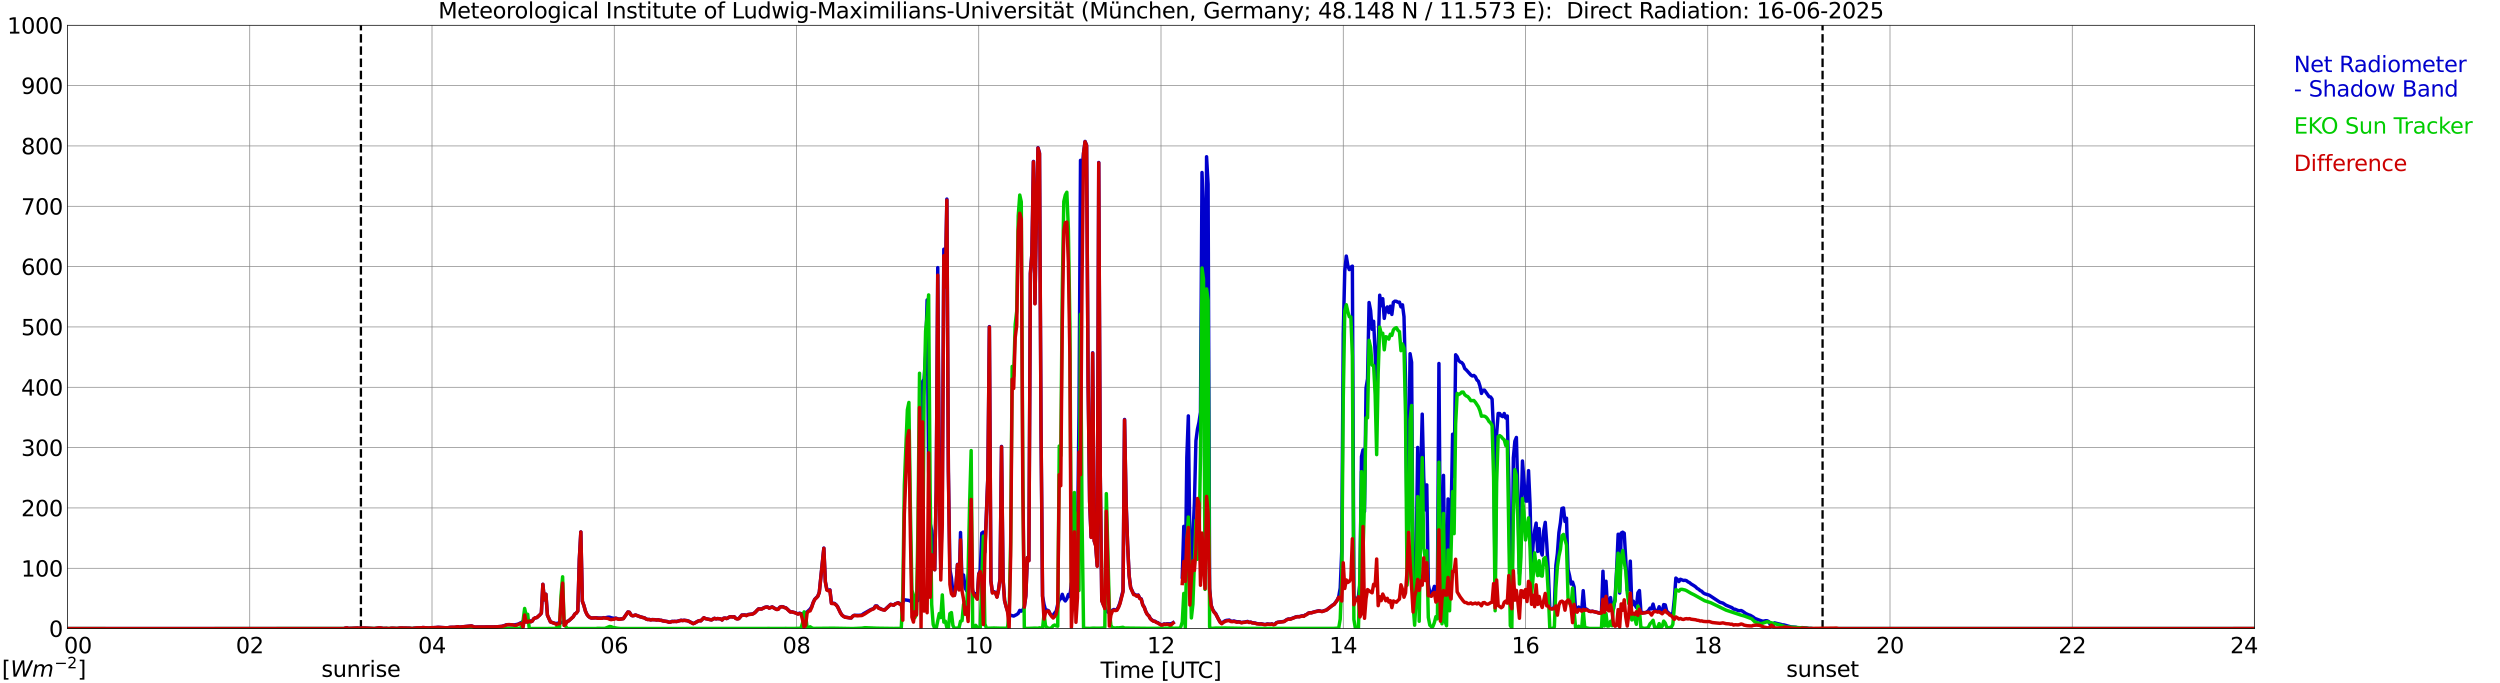 <?xml version="1.0" encoding="utf-8" standalone="no"?>
<!DOCTYPE svg PUBLIC "-//W3C//DTD SVG 1.1//EN"
  "http://www.w3.org/Graphics/SVG/1.1/DTD/svg11.dtd">
<svg xmlns:xlink="http://www.w3.org/1999/xlink" width="1085.4pt" height="296.64pt" viewBox="0 0 1085.4 296.64" xmlns="http://www.w3.org/2000/svg" version="1.1">
 <defs>
  <style type="text/css">*{stroke-linejoin: round; stroke-linecap: butt}</style>
 </defs>
 <g id="figure_1">
  <g id="patch_1">
   <path d="M 0 296.64 
L 1085.4 296.64 
L 1085.4 0 
L 0 0 
z
" style="fill: #ffffff"/>
  </g>
  <g id="axes_1">
   <g id="patch_2">
    <path d="M 29.306 272.909 
L 978.814 272.909 
L 978.814 10.976 
L 29.306 10.976 
z
" style="fill: #ffffff"/>
   </g>
   <g id="patch_3">
    <path d="M 978.814 272.909 
L 978.814 272.909 
L 978.814 10.976 
L 978.814 10.976 
z
" clip-path="url(#p60fdda7150)" style="fill: #d3d3d3; opacity: 0.25; stroke: #d3d3d3; stroke-linejoin: miter"/>
   </g>
   <g id="matplotlib.axis_1">
    <g id="xtick_1">
     <g id="line2d_1">
      <path d="M 29.306 272.909 
L 29.306 10.976 
" clip-path="url(#p60fdda7150)" style="fill: none; stroke: #808080; stroke-width: 0.3; stroke-linecap: square"/>
     </g>
     <g id="line2d_2"/>
     <g id="text_1">
      <!--    00 -->
      <g transform="translate(18.733 283.627) scale(0.095 -0.095)">
       <defs>
        <path id="DejaVuSans-20" transform="scale(0.016)"/>
        <path id="DejaVuSans-30" d="M 2034 4250 
Q 1547 4250 1301 3770 
Q 1056 3291 1056 2328 
Q 1056 1369 1301 889 
Q 1547 409 2034 409 
Q 2525 409 2770 889 
Q 3016 1369 3016 2328 
Q 3016 3291 2770 3770 
Q 2525 4250 2034 4250 
z
M 2034 4750 
Q 2819 4750 3233 4129 
Q 3647 3509 3647 2328 
Q 3647 1150 3233 529 
Q 2819 -91 2034 -91 
Q 1250 -91 836 529 
Q 422 1150 422 2328 
Q 422 3509 836 4129 
Q 1250 4750 2034 4750 
z
" transform="scale(0.016)"/>
       </defs>
       <use xlink:href="#DejaVuSans-20"/>
       <use xlink:href="#DejaVuSans-20" transform="translate(31.787 0)"/>
       <use xlink:href="#DejaVuSans-20" transform="translate(63.574 0)"/>
       <use xlink:href="#DejaVuSans-30" transform="translate(95.361 0)"/>
       <use xlink:href="#DejaVuSans-30" transform="translate(158.984 0)"/>
      </g>
     </g>
    </g>
    <g id="xtick_2">
     <g id="line2d_3">
      <path d="M 108.431 272.909 
L 108.431 10.976 
" clip-path="url(#p60fdda7150)" style="fill: none; stroke: #808080; stroke-width: 0.3; stroke-linecap: square"/>
     </g>
     <g id="line2d_4"/>
     <g id="text_2">
      <!-- 02 -->
      <g transform="translate(102.387 283.627) scale(0.095 -0.095)">
       <defs>
        <path id="DejaVuSans-32" d="M 1228 531 
L 3431 531 
L 3431 0 
L 469 0 
L 469 531 
Q 828 903 1448 1529 
Q 2069 2156 2228 2338 
Q 2531 2678 2651 2914 
Q 2772 3150 2772 3378 
Q 2772 3750 2511 3984 
Q 2250 4219 1831 4219 
Q 1534 4219 1204 4116 
Q 875 4013 500 3803 
L 500 4441 
Q 881 4594 1212 4672 
Q 1544 4750 1819 4750 
Q 2544 4750 2975 4387 
Q 3406 4025 3406 3419 
Q 3406 3131 3298 2873 
Q 3191 2616 2906 2266 
Q 2828 2175 2409 1742 
Q 1991 1309 1228 531 
z
" transform="scale(0.016)"/>
       </defs>
       <use xlink:href="#DejaVuSans-30"/>
       <use xlink:href="#DejaVuSans-32" transform="translate(63.623 0)"/>
      </g>
     </g>
    </g>
    <g id="xtick_3">
     <g id="line2d_5">
      <path d="M 187.557 272.909 
L 187.557 10.976 
" clip-path="url(#p60fdda7150)" style="fill: none; stroke: #808080; stroke-width: 0.3; stroke-linecap: square"/>
     </g>
     <g id="line2d_6"/>
     <g id="text_3">
      <!-- 04 -->
      <g transform="translate(181.513 283.627) scale(0.095 -0.095)">
       <defs>
        <path id="DejaVuSans-34" d="M 2419 4116 
L 825 1625 
L 2419 1625 
L 2419 4116 
z
M 2253 4666 
L 3047 4666 
L 3047 1625 
L 3713 1625 
L 3713 1100 
L 3047 1100 
L 3047 0 
L 2419 0 
L 2419 1100 
L 313 1100 
L 313 1709 
L 2253 4666 
z
" transform="scale(0.016)"/>
       </defs>
       <use xlink:href="#DejaVuSans-30"/>
       <use xlink:href="#DejaVuSans-34" transform="translate(63.623 0)"/>
      </g>
     </g>
    </g>
    <g id="xtick_4">
     <g id="line2d_7">
      <path d="M 266.683 272.909 
L 266.683 10.976 
" clip-path="url(#p60fdda7150)" style="fill: none; stroke: #808080; stroke-width: 0.3; stroke-linecap: square"/>
     </g>
     <g id="line2d_8"/>
     <g id="text_4">
      <!-- 06 -->
      <g transform="translate(260.638 283.627) scale(0.095 -0.095)">
       <defs>
        <path id="DejaVuSans-36" d="M 2113 2584 
Q 1688 2584 1439 2293 
Q 1191 2003 1191 1497 
Q 1191 994 1439 701 
Q 1688 409 2113 409 
Q 2538 409 2786 701 
Q 3034 994 3034 1497 
Q 3034 2003 2786 2293 
Q 2538 2584 2113 2584 
z
M 3366 4563 
L 3366 3988 
Q 3128 4100 2886 4159 
Q 2644 4219 2406 4219 
Q 1781 4219 1451 3797 
Q 1122 3375 1075 2522 
Q 1259 2794 1537 2939 
Q 1816 3084 2150 3084 
Q 2853 3084 3261 2657 
Q 3669 2231 3669 1497 
Q 3669 778 3244 343 
Q 2819 -91 2113 -91 
Q 1303 -91 875 529 
Q 447 1150 447 2328 
Q 447 3434 972 4092 
Q 1497 4750 2381 4750 
Q 2619 4750 2861 4703 
Q 3103 4656 3366 4563 
z
" transform="scale(0.016)"/>
       </defs>
       <use xlink:href="#DejaVuSans-30"/>
       <use xlink:href="#DejaVuSans-36" transform="translate(63.623 0)"/>
      </g>
     </g>
    </g>
    <g id="xtick_5">
     <g id="line2d_9">
      <path d="M 345.808 272.909 
L 345.808 10.976 
" clip-path="url(#p60fdda7150)" style="fill: none; stroke: #808080; stroke-width: 0.3; stroke-linecap: square"/>
     </g>
     <g id="line2d_10"/>
     <g id="text_5">
      <!-- 08 -->
      <g transform="translate(339.764 283.627) scale(0.095 -0.095)">
       <defs>
        <path id="DejaVuSans-38" d="M 2034 2216 
Q 1584 2216 1326 1975 
Q 1069 1734 1069 1313 
Q 1069 891 1326 650 
Q 1584 409 2034 409 
Q 2484 409 2743 651 
Q 3003 894 3003 1313 
Q 3003 1734 2745 1975 
Q 2488 2216 2034 2216 
z
M 1403 2484 
Q 997 2584 770 2862 
Q 544 3141 544 3541 
Q 544 4100 942 4425 
Q 1341 4750 2034 4750 
Q 2731 4750 3128 4425 
Q 3525 4100 3525 3541 
Q 3525 3141 3298 2862 
Q 3072 2584 2669 2484 
Q 3125 2378 3379 2068 
Q 3634 1759 3634 1313 
Q 3634 634 3220 271 
Q 2806 -91 2034 -91 
Q 1263 -91 848 271 
Q 434 634 434 1313 
Q 434 1759 690 2068 
Q 947 2378 1403 2484 
z
M 1172 3481 
Q 1172 3119 1398 2916 
Q 1625 2713 2034 2713 
Q 2441 2713 2670 2916 
Q 2900 3119 2900 3481 
Q 2900 3844 2670 4047 
Q 2441 4250 2034 4250 
Q 1625 4250 1398 4047 
Q 1172 3844 1172 3481 
z
" transform="scale(0.016)"/>
       </defs>
       <use xlink:href="#DejaVuSans-30"/>
       <use xlink:href="#DejaVuSans-38" transform="translate(63.623 0)"/>
      </g>
     </g>
    </g>
    <g id="xtick_6">
     <g id="line2d_11">
      <path d="M 424.934 272.909 
L 424.934 10.976 
" clip-path="url(#p60fdda7150)" style="fill: none; stroke: #808080; stroke-width: 0.3; stroke-linecap: square"/>
     </g>
     <g id="line2d_12"/>
     <g id="text_6">
      <!-- 10 -->
      <g transform="translate(418.89 283.627) scale(0.095 -0.095)">
       <defs>
        <path id="DejaVuSans-31" d="M 794 531 
L 1825 531 
L 1825 4091 
L 703 3866 
L 703 4441 
L 1819 4666 
L 2450 4666 
L 2450 531 
L 3481 531 
L 3481 0 
L 794 0 
L 794 531 
z
" transform="scale(0.016)"/>
       </defs>
       <use xlink:href="#DejaVuSans-31"/>
       <use xlink:href="#DejaVuSans-30" transform="translate(63.623 0)"/>
      </g>
     </g>
    </g>
    <g id="xtick_7">
     <g id="line2d_13">
      <path d="M 504.06 272.909 
L 504.06 10.976 
" clip-path="url(#p60fdda7150)" style="fill: none; stroke: #808080; stroke-width: 0.3; stroke-linecap: square"/>
     </g>
     <g id="line2d_14"/>
     <g id="text_7">
      <!-- 12 -->
      <g transform="translate(498.015 283.627) scale(0.095 -0.095)">
       <use xlink:href="#DejaVuSans-31"/>
       <use xlink:href="#DejaVuSans-32" transform="translate(63.623 0)"/>
      </g>
     </g>
    </g>
    <g id="xtick_8">
     <g id="line2d_15">
      <path d="M 583.185 272.909 
L 583.185 10.976 
" clip-path="url(#p60fdda7150)" style="fill: none; stroke: #808080; stroke-width: 0.3; stroke-linecap: square"/>
     </g>
     <g id="line2d_16"/>
     <g id="text_8">
      <!-- 14 -->
      <g transform="translate(577.141 283.627) scale(0.095 -0.095)">
       <use xlink:href="#DejaVuSans-31"/>
       <use xlink:href="#DejaVuSans-34" transform="translate(63.623 0)"/>
      </g>
     </g>
    </g>
    <g id="xtick_9">
     <g id="line2d_17">
      <path d="M 662.311 272.909 
L 662.311 10.976 
" clip-path="url(#p60fdda7150)" style="fill: none; stroke: #808080; stroke-width: 0.3; stroke-linecap: square"/>
     </g>
     <g id="line2d_18"/>
     <g id="text_9">
      <!-- 16 -->
      <g transform="translate(656.267 283.627) scale(0.095 -0.095)">
       <use xlink:href="#DejaVuSans-31"/>
       <use xlink:href="#DejaVuSans-36" transform="translate(63.623 0)"/>
      </g>
     </g>
    </g>
    <g id="xtick_10">
     <g id="line2d_19">
      <path d="M 741.437 272.909 
L 741.437 10.976 
" clip-path="url(#p60fdda7150)" style="fill: none; stroke: #808080; stroke-width: 0.3; stroke-linecap: square"/>
     </g>
     <g id="line2d_20"/>
     <g id="text_10">
      <!-- 18 -->
      <g transform="translate(735.392 283.627) scale(0.095 -0.095)">
       <use xlink:href="#DejaVuSans-31"/>
       <use xlink:href="#DejaVuSans-38" transform="translate(63.623 0)"/>
      </g>
     </g>
    </g>
    <g id="xtick_11">
     <g id="line2d_21">
      <path d="M 820.562 272.909 
L 820.562 10.976 
" clip-path="url(#p60fdda7150)" style="fill: none; stroke: #808080; stroke-width: 0.3; stroke-linecap: square"/>
     </g>
     <g id="line2d_22"/>
     <g id="text_11">
      <!-- 20 -->
      <g transform="translate(814.518 283.627) scale(0.095 -0.095)">
       <use xlink:href="#DejaVuSans-32"/>
       <use xlink:href="#DejaVuSans-30" transform="translate(63.623 0)"/>
      </g>
     </g>
    </g>
    <g id="xtick_12">
     <g id="line2d_23">
      <path d="M 899.688 272.909 
L 899.688 10.976 
" clip-path="url(#p60fdda7150)" style="fill: none; stroke: #808080; stroke-width: 0.3; stroke-linecap: square"/>
     </g>
     <g id="line2d_24"/>
     <g id="text_12">
      <!-- 22 -->
      <g transform="translate(893.644 283.627) scale(0.095 -0.095)">
       <use xlink:href="#DejaVuSans-32"/>
       <use xlink:href="#DejaVuSans-32" transform="translate(63.623 0)"/>
      </g>
     </g>
    </g>
    <g id="xtick_13">
     <g id="line2d_25">
      <path d="M 978.814 272.909 
L 978.814 10.976 
" clip-path="url(#p60fdda7150)" style="fill: none; stroke: #808080; stroke-width: 0.3; stroke-linecap: square"/>
     </g>
     <g id="line2d_26"/>
     <g id="text_13">
      <!-- 24    -->
      <g transform="translate(968.241 283.627) scale(0.095 -0.095)">
       <use xlink:href="#DejaVuSans-32"/>
       <use xlink:href="#DejaVuSans-34" transform="translate(63.623 0)"/>
       <use xlink:href="#DejaVuSans-20" transform="translate(127.246 0)"/>
       <use xlink:href="#DejaVuSans-20" transform="translate(159.033 0)"/>
       <use xlink:href="#DejaVuSans-20" transform="translate(190.82 0)"/>
      </g>
     </g>
    </g>
    <g id="text_14">
     <!-- Time [UTC] -->
     <g transform="translate(477.806 294.322) scale(0.095 -0.095)">
      <defs>
       <path id="DejaVuSans-54" d="M -19 4666 
L 3928 4666 
L 3928 4134 
L 2272 4134 
L 2272 0 
L 1638 0 
L 1638 4134 
L -19 4134 
L -19 4666 
z
" transform="scale(0.016)"/>
       <path id="DejaVuSans-69" d="M 603 3500 
L 1178 3500 
L 1178 0 
L 603 0 
L 603 3500 
z
M 603 4863 
L 1178 4863 
L 1178 4134 
L 603 4134 
L 603 4863 
z
" transform="scale(0.016)"/>
       <path id="DejaVuSans-6d" d="M 3328 2828 
Q 3544 3216 3844 3400 
Q 4144 3584 4550 3584 
Q 5097 3584 5394 3201 
Q 5691 2819 5691 2113 
L 5691 0 
L 5113 0 
L 5113 2094 
Q 5113 2597 4934 2840 
Q 4756 3084 4391 3084 
Q 3944 3084 3684 2787 
Q 3425 2491 3425 1978 
L 3425 0 
L 2847 0 
L 2847 2094 
Q 2847 2600 2669 2842 
Q 2491 3084 2119 3084 
Q 1678 3084 1418 2786 
Q 1159 2488 1159 1978 
L 1159 0 
L 581 0 
L 581 3500 
L 1159 3500 
L 1159 2956 
Q 1356 3278 1631 3431 
Q 1906 3584 2284 3584 
Q 2666 3584 2933 3390 
Q 3200 3197 3328 2828 
z
" transform="scale(0.016)"/>
       <path id="DejaVuSans-65" d="M 3597 1894 
L 3597 1613 
L 953 1613 
Q 991 1019 1311 708 
Q 1631 397 2203 397 
Q 2534 397 2845 478 
Q 3156 559 3463 722 
L 3463 178 
Q 3153 47 2828 -22 
Q 2503 -91 2169 -91 
Q 1331 -91 842 396 
Q 353 884 353 1716 
Q 353 2575 817 3079 
Q 1281 3584 2069 3584 
Q 2775 3584 3186 3129 
Q 3597 2675 3597 1894 
z
M 3022 2063 
Q 3016 2534 2758 2815 
Q 2500 3097 2075 3097 
Q 1594 3097 1305 2825 
Q 1016 2553 972 2059 
L 3022 2063 
z
" transform="scale(0.016)"/>
       <path id="DejaVuSans-5b" d="M 550 4863 
L 1875 4863 
L 1875 4416 
L 1125 4416 
L 1125 -397 
L 1875 -397 
L 1875 -844 
L 550 -844 
L 550 4863 
z
" transform="scale(0.016)"/>
       <path id="DejaVuSans-55" d="M 556 4666 
L 1191 4666 
L 1191 1831 
Q 1191 1081 1462 751 
Q 1734 422 2344 422 
Q 2950 422 3222 751 
Q 3494 1081 3494 1831 
L 3494 4666 
L 4128 4666 
L 4128 1753 
Q 4128 841 3676 375 
Q 3225 -91 2344 -91 
Q 1459 -91 1007 375 
Q 556 841 556 1753 
L 556 4666 
z
" transform="scale(0.016)"/>
       <path id="DejaVuSans-43" d="M 4122 4306 
L 4122 3641 
Q 3803 3938 3442 4084 
Q 3081 4231 2675 4231 
Q 1875 4231 1450 3742 
Q 1025 3253 1025 2328 
Q 1025 1406 1450 917 
Q 1875 428 2675 428 
Q 3081 428 3442 575 
Q 3803 722 4122 1019 
L 4122 359 
Q 3791 134 3420 21 
Q 3050 -91 2638 -91 
Q 1578 -91 968 557 
Q 359 1206 359 2328 
Q 359 3453 968 4101 
Q 1578 4750 2638 4750 
Q 3056 4750 3426 4639 
Q 3797 4528 4122 4306 
z
" transform="scale(0.016)"/>
       <path id="DejaVuSans-5d" d="M 1947 4863 
L 1947 -844 
L 622 -844 
L 622 -397 
L 1369 -397 
L 1369 4416 
L 622 4416 
L 622 4863 
L 1947 4863 
z
" transform="scale(0.016)"/>
      </defs>
      <use xlink:href="#DejaVuSans-54"/>
      <use xlink:href="#DejaVuSans-69" transform="translate(57.959 0)"/>
      <use xlink:href="#DejaVuSans-6d" transform="translate(85.742 0)"/>
      <use xlink:href="#DejaVuSans-65" transform="translate(183.154 0)"/>
      <use xlink:href="#DejaVuSans-20" transform="translate(244.678 0)"/>
      <use xlink:href="#DejaVuSans-5b" transform="translate(276.465 0)"/>
      <use xlink:href="#DejaVuSans-55" transform="translate(315.479 0)"/>
      <use xlink:href="#DejaVuSans-54" transform="translate(388.672 0)"/>
      <use xlink:href="#DejaVuSans-43" transform="translate(443.881 0)"/>
      <use xlink:href="#DejaVuSans-5d" transform="translate(513.705 0)"/>
     </g>
    </g>
   </g>
   <g id="matplotlib.axis_2">
    <g id="ytick_1">
     <g id="line2d_27">
      <path d="M 29.306 272.909 
L 978.814 272.909 
" clip-path="url(#p60fdda7150)" style="fill: none; stroke: #808080; stroke-width: 0.3; stroke-linecap: square"/>
     </g>
     <g id="line2d_28"/>
     <g id="text_15">
      <!-- 0 -->
      <g transform="translate(21.261 276.518) scale(0.095 -0.095)">
       <use xlink:href="#DejaVuSans-30"/>
      </g>
     </g>
    </g>
    <g id="ytick_2">
     <g id="line2d_29">
      <path d="M 29.306 246.715 
L 978.814 246.715 
" clip-path="url(#p60fdda7150)" style="fill: none; stroke: #808080; stroke-width: 0.3; stroke-linecap: square"/>
     </g>
     <g id="line2d_30"/>
     <g id="text_16">
      <!-- 100 -->
      <g transform="translate(9.173 250.325) scale(0.095 -0.095)">
       <use xlink:href="#DejaVuSans-31"/>
       <use xlink:href="#DejaVuSans-30" transform="translate(63.623 0)"/>
       <use xlink:href="#DejaVuSans-30" transform="translate(127.246 0)"/>
      </g>
     </g>
    </g>
    <g id="ytick_3">
     <g id="line2d_31">
      <path d="M 29.306 220.522 
L 978.814 220.522 
" clip-path="url(#p60fdda7150)" style="fill: none; stroke: #808080; stroke-width: 0.3; stroke-linecap: square"/>
     </g>
     <g id="line2d_32"/>
     <g id="text_17">
      <!-- 200 -->
      <g transform="translate(9.173 224.131) scale(0.095 -0.095)">
       <use xlink:href="#DejaVuSans-32"/>
       <use xlink:href="#DejaVuSans-30" transform="translate(63.623 0)"/>
       <use xlink:href="#DejaVuSans-30" transform="translate(127.246 0)"/>
      </g>
     </g>
    </g>
    <g id="ytick_4">
     <g id="line2d_33">
      <path d="M 29.306 194.329 
L 978.814 194.329 
" clip-path="url(#p60fdda7150)" style="fill: none; stroke: #808080; stroke-width: 0.3; stroke-linecap: square"/>
     </g>
     <g id="line2d_34"/>
     <g id="text_18">
      <!-- 300 -->
      <g transform="translate(9.173 197.938) scale(0.095 -0.095)">
       <defs>
        <path id="DejaVuSans-33" d="M 2597 2516 
Q 3050 2419 3304 2112 
Q 3559 1806 3559 1356 
Q 3559 666 3084 287 
Q 2609 -91 1734 -91 
Q 1441 -91 1130 -33 
Q 819 25 488 141 
L 488 750 
Q 750 597 1062 519 
Q 1375 441 1716 441 
Q 2309 441 2620 675 
Q 2931 909 2931 1356 
Q 2931 1769 2642 2001 
Q 2353 2234 1838 2234 
L 1294 2234 
L 1294 2753 
L 1863 2753 
Q 2328 2753 2575 2939 
Q 2822 3125 2822 3475 
Q 2822 3834 2567 4026 
Q 2313 4219 1838 4219 
Q 1578 4219 1281 4162 
Q 984 4106 628 3988 
L 628 4550 
Q 988 4650 1302 4700 
Q 1616 4750 1894 4750 
Q 2613 4750 3031 4423 
Q 3450 4097 3450 3541 
Q 3450 3153 3228 2886 
Q 3006 2619 2597 2516 
z
" transform="scale(0.016)"/>
       </defs>
       <use xlink:href="#DejaVuSans-33"/>
       <use xlink:href="#DejaVuSans-30" transform="translate(63.623 0)"/>
       <use xlink:href="#DejaVuSans-30" transform="translate(127.246 0)"/>
      </g>
     </g>
    </g>
    <g id="ytick_5">
     <g id="line2d_35">
      <path d="M 29.306 168.136 
L 978.814 168.136 
" clip-path="url(#p60fdda7150)" style="fill: none; stroke: #808080; stroke-width: 0.3; stroke-linecap: square"/>
     </g>
     <g id="line2d_36"/>
     <g id="text_19">
      <!-- 400 -->
      <g transform="translate(9.173 171.745) scale(0.095 -0.095)">
       <use xlink:href="#DejaVuSans-34"/>
       <use xlink:href="#DejaVuSans-30" transform="translate(63.623 0)"/>
       <use xlink:href="#DejaVuSans-30" transform="translate(127.246 0)"/>
      </g>
     </g>
    </g>
    <g id="ytick_6">
     <g id="line2d_37">
      <path d="M 29.306 141.942 
L 978.814 141.942 
" clip-path="url(#p60fdda7150)" style="fill: none; stroke: #808080; stroke-width: 0.3; stroke-linecap: square"/>
     </g>
     <g id="line2d_38"/>
     <g id="text_20">
      <!-- 500 -->
      <g transform="translate(9.173 145.551) scale(0.095 -0.095)">
       <defs>
        <path id="DejaVuSans-35" d="M 691 4666 
L 3169 4666 
L 3169 4134 
L 1269 4134 
L 1269 2991 
Q 1406 3038 1543 3061 
Q 1681 3084 1819 3084 
Q 2600 3084 3056 2656 
Q 3513 2228 3513 1497 
Q 3513 744 3044 326 
Q 2575 -91 1722 -91 
Q 1428 -91 1123 -41 
Q 819 9 494 109 
L 494 744 
Q 775 591 1075 516 
Q 1375 441 1709 441 
Q 2250 441 2565 725 
Q 2881 1009 2881 1497 
Q 2881 1984 2565 2268 
Q 2250 2553 1709 2553 
Q 1456 2553 1204 2497 
Q 953 2441 691 2322 
L 691 4666 
z
" transform="scale(0.016)"/>
       </defs>
       <use xlink:href="#DejaVuSans-35"/>
       <use xlink:href="#DejaVuSans-30" transform="translate(63.623 0)"/>
       <use xlink:href="#DejaVuSans-30" transform="translate(127.246 0)"/>
      </g>
     </g>
    </g>
    <g id="ytick_7">
     <g id="line2d_39">
      <path d="M 29.306 115.749 
L 978.814 115.749 
" clip-path="url(#p60fdda7150)" style="fill: none; stroke: #808080; stroke-width: 0.3; stroke-linecap: square"/>
     </g>
     <g id="line2d_40"/>
     <g id="text_21">
      <!-- 600 -->
      <g transform="translate(9.173 119.358) scale(0.095 -0.095)">
       <use xlink:href="#DejaVuSans-36"/>
       <use xlink:href="#DejaVuSans-30" transform="translate(63.623 0)"/>
       <use xlink:href="#DejaVuSans-30" transform="translate(127.246 0)"/>
      </g>
     </g>
    </g>
    <g id="ytick_8">
     <g id="line2d_41">
      <path d="M 29.306 89.556 
L 978.814 89.556 
" clip-path="url(#p60fdda7150)" style="fill: none; stroke: #808080; stroke-width: 0.3; stroke-linecap: square"/>
     </g>
     <g id="line2d_42"/>
     <g id="text_22">
      <!-- 700 -->
      <g transform="translate(9.173 93.165) scale(0.095 -0.095)">
       <defs>
        <path id="DejaVuSans-37" d="M 525 4666 
L 3525 4666 
L 3525 4397 
L 1831 0 
L 1172 0 
L 2766 4134 
L 525 4134 
L 525 4666 
z
" transform="scale(0.016)"/>
       </defs>
       <use xlink:href="#DejaVuSans-37"/>
       <use xlink:href="#DejaVuSans-30" transform="translate(63.623 0)"/>
       <use xlink:href="#DejaVuSans-30" transform="translate(127.246 0)"/>
      </g>
     </g>
    </g>
    <g id="ytick_9">
     <g id="line2d_43">
      <path d="M 29.306 63.362 
L 978.814 63.362 
" clip-path="url(#p60fdda7150)" style="fill: none; stroke: #808080; stroke-width: 0.3; stroke-linecap: square"/>
     </g>
     <g id="line2d_44"/>
     <g id="text_23">
      <!-- 800 -->
      <g transform="translate(9.173 66.972) scale(0.095 -0.095)">
       <use xlink:href="#DejaVuSans-38"/>
       <use xlink:href="#DejaVuSans-30" transform="translate(63.623 0)"/>
       <use xlink:href="#DejaVuSans-30" transform="translate(127.246 0)"/>
      </g>
     </g>
    </g>
    <g id="ytick_10">
     <g id="line2d_45">
      <path d="M 29.306 37.169 
L 978.814 37.169 
" clip-path="url(#p60fdda7150)" style="fill: none; stroke: #808080; stroke-width: 0.3; stroke-linecap: square"/>
     </g>
     <g id="line2d_46"/>
     <g id="text_24">
      <!-- 900 -->
      <g transform="translate(9.173 40.778) scale(0.095 -0.095)">
       <defs>
        <path id="DejaVuSans-39" d="M 703 97 
L 703 672 
Q 941 559 1184 500 
Q 1428 441 1663 441 
Q 2288 441 2617 861 
Q 2947 1281 2994 2138 
Q 2813 1869 2534 1725 
Q 2256 1581 1919 1581 
Q 1219 1581 811 2004 
Q 403 2428 403 3163 
Q 403 3881 828 4315 
Q 1253 4750 1959 4750 
Q 2769 4750 3195 4129 
Q 3622 3509 3622 2328 
Q 3622 1225 3098 567 
Q 2575 -91 1691 -91 
Q 1453 -91 1209 -44 
Q 966 3 703 97 
z
M 1959 2075 
Q 2384 2075 2632 2365 
Q 2881 2656 2881 3163 
Q 2881 3666 2632 3958 
Q 2384 4250 1959 4250 
Q 1534 4250 1286 3958 
Q 1038 3666 1038 3163 
Q 1038 2656 1286 2365 
Q 1534 2075 1959 2075 
z
" transform="scale(0.016)"/>
       </defs>
       <use xlink:href="#DejaVuSans-39"/>
       <use xlink:href="#DejaVuSans-30" transform="translate(63.623 0)"/>
       <use xlink:href="#DejaVuSans-30" transform="translate(127.246 0)"/>
      </g>
     </g>
    </g>
    <g id="ytick_11">
     <g id="line2d_47">
      <path d="M 29.306 10.976 
L 978.814 10.976 
" clip-path="url(#p60fdda7150)" style="fill: none; stroke: #808080; stroke-width: 0.3; stroke-linecap: square"/>
     </g>
     <g id="line2d_48"/>
     <g id="text_25">
      <!-- 1000 -->
      <g transform="translate(3.128 14.585) scale(0.095 -0.095)">
       <use xlink:href="#DejaVuSans-31"/>
       <use xlink:href="#DejaVuSans-30" transform="translate(63.623 0)"/>
       <use xlink:href="#DejaVuSans-30" transform="translate(127.246 0)"/>
       <use xlink:href="#DejaVuSans-30" transform="translate(190.869 0)"/>
      </g>
     </g>
    </g>
   </g>
   <g id="line2d_49">
    <path d="M 156.698 272.909 
L 156.698 10.976 
" clip-path="url(#p60fdda7150)" style="fill: none; stroke-dasharray: 3.7,1.6; stroke-dashoffset: 0; stroke: #000000"/>
   </g>
   <g id="line2d_50">
    <path d="M 791.286 272.909 
L 791.286 10.976 
" clip-path="url(#p60fdda7150)" style="fill: none; stroke-dasharray: 3.7,1.6; stroke-dashoffset: 0; stroke: #000000"/>
   </g>
   <g id="line2d_51">
    <path d="M 29.306 272.909 
L 149.313 272.909 
L 149.972 272.686 
L 150.632 272.594 
L 151.291 272.817 
L 152.61 272.796 
L 155.247 272.652 
L 155.907 272.765 
L 157.226 272.644 
L 159.204 272.704 
L 162.501 272.917 
L 164.479 272.602 
L 165.138 272.613 
L 166.457 272.854 
L 167.776 272.801 
L 169.094 273.016 
L 169.754 272.762 
L 171.073 272.783 
L 172.391 272.864 
L 173.71 272.642 
L 177.666 272.71 
L 178.985 272.943 
L 179.645 272.741 
L 181.623 272.608 
L 182.941 272.576 
L 183.601 272.453 
L 186.238 272.644 
L 186.898 272.534 
L 188.876 272.477 
L 190.195 272.361 
L 194.151 272.584 
L 195.47 272.356 
L 197.448 272.39 
L 198.767 272.068 
L 199.426 272.267 
L 204.701 271.748 
L 206.02 272.233 
L 215.251 272.165 
L 217.889 271.942 
L 219.207 271.518 
L 219.867 271.246 
L 221.186 271.185 
L 223.164 271.324 
L 224.482 271.081 
L 225.142 270.923 
L 225.801 270.52 
L 226.461 270.25 
L 227.12 269.771 
L 227.779 270.085 
L 228.439 269.978 
L 229.098 269.472 
L 229.757 269.349 
L 230.417 269.938 
L 231.076 269.663 
L 231.736 268.603 
L 232.395 268.225 
L 233.054 268.142 
L 234.373 266.952 
L 235.033 266.19 
L 235.692 253.686 
L 236.351 260.401 
L 237.011 257.992 
L 237.67 267.097 
L 238.989 270.004 
L 240.967 270.669 
L 241.626 270.677 
L 244.923 269.978 
L 245.583 270.033 
L 246.901 269.548 
L 248.88 267.762 
L 249.539 266.604 
L 250.198 266.195 
L 250.858 265.3 
L 251.517 242.923 
L 252.176 230.955 
L 252.836 261.035 
L 253.495 262.837 
L 254.155 265.268 
L 254.814 266.704 
L 255.473 267.578 
L 256.133 268.071 
L 256.792 268.317 
L 258.77 268.215 
L 260.089 268.338 
L 261.408 268.343 
L 262.067 268.16 
L 262.726 268.233 
L 264.045 267.95 
L 264.705 267.969 
L 265.364 268.223 
L 266.683 268.482 
L 267.342 268.343 
L 268.661 268.825 
L 270.639 268.548 
L 272.617 265.693 
L 273.277 265.816 
L 273.936 266.963 
L 274.595 267.335 
L 275.255 267.235 
L 275.914 266.992 
L 277.892 267.757 
L 279.87 268.286 
L 280.53 268.731 
L 281.189 268.956 
L 281.849 268.914 
L 282.508 269.113 
L 283.167 268.993 
L 284.486 269.056 
L 285.145 269.181 
L 285.805 269.053 
L 286.464 269.286 
L 287.124 269.307 
L 287.783 269.548 
L 289.761 269.852 
L 290.42 270.135 
L 291.08 270.043 
L 291.739 269.776 
L 293.717 269.81 
L 295.696 269.289 
L 296.355 269.409 
L 297.014 269.286 
L 298.333 269.47 
L 298.992 269.684 
L 300.971 270.73 
L 301.63 270.468 
L 302.949 269.721 
L 303.608 269.443 
L 304.267 269.527 
L 305.586 268.204 
L 306.246 268.566 
L 307.564 268.831 
L 308.883 269.14 
L 310.202 268.453 
L 310.861 268.694 
L 311.521 268.558 
L 312.839 268.686 
L 313.499 269.166 
L 314.158 268.414 
L 314.818 268.33 
L 315.477 268.542 
L 316.136 268.249 
L 316.796 267.809 
L 317.455 267.754 
L 318.114 267.846 
L 318.774 267.754 
L 319.433 268.459 
L 320.093 268.673 
L 320.752 268.553 
L 322.071 267.021 
L 323.39 266.963 
L 324.049 267.22 
L 324.708 266.801 
L 326.686 266.557 
L 327.346 266.237 
L 328.005 265.693 
L 329.324 264.344 
L 330.643 264.378 
L 331.961 263.715 
L 332.621 263.542 
L 333.28 263.518 
L 333.94 263.979 
L 335.258 263.482 
L 336.577 264.26 
L 337.236 264.585 
L 337.896 264.441 
L 338.555 263.615 
L 339.215 263.388 
L 339.874 263.408 
L 340.533 263.723 
L 341.193 263.888 
L 343.171 265.672 
L 343.83 265.624 
L 345.149 265.994 
L 346.468 266.536 
L 347.127 266.193 
L 348.446 266.643 
L 349.765 265.968 
L 350.424 265.69 
L 351.743 264.433 
L 352.402 263.398 
L 353.062 261.57 
L 353.721 260.187 
L 355.04 258.864 
L 355.699 257.156 
L 357.677 237.959 
L 358.337 252.512 
L 358.996 255.943 
L 359.655 256.302 
L 360.315 256.085 
L 360.974 261.761 
L 362.293 261.97 
L 362.952 262.513 
L 363.612 263.319 
L 364.93 266.072 
L 365.59 267.044 
L 366.249 267.578 
L 366.909 267.908 
L 368.887 268.231 
L 369.546 268.294 
L 370.206 267.544 
L 370.865 267.141 
L 372.843 267.154 
L 374.162 267.049 
L 374.821 266.497 
L 376.799 265.373 
L 378.118 264.624 
L 378.777 264.412 
L 379.437 264.061 
L 380.096 263.068 
L 380.756 263.086 
L 381.415 263.906 
L 382.074 264.15 
L 382.734 264.566 
L 384.053 264.807 
L 386.69 262.356 
L 388.009 262.714 
L 388.668 262.151 
L 389.987 261.661 
L 390.646 262.214 
L 391.306 262.073 
L 391.965 261.462 
L 392.624 260.396 
L 394.603 260.684 
L 395.262 261.02 
L 396.581 261.237 
L 397.24 260.784 
L 398.559 260.724 
L 399.218 257.994 
L 399.878 245.013 
L 400.537 165.66 
L 401.196 164.631 
L 401.856 154.573 
L 402.515 130.236 
L 403.175 204.343 
L 403.834 227.241 
L 404.493 230.318 
L 405.153 242.705 
L 405.812 247.321 
L 406.471 212.612 
L 407.131 116.189 
L 407.79 204.013 
L 408.45 247.027 
L 409.109 213.18 
L 409.768 108.197 
L 410.428 121.409 
L 411.087 86.433 
L 411.746 204.387 
L 412.406 247.218 
L 413.065 250.865 
L 413.725 257.339 
L 414.384 258.403 
L 415.043 254.094 
L 415.703 245.016 
L 416.362 255.833 
L 417.022 231.201 
L 417.681 253.146 
L 418.34 249.654 
L 419 255.223 
L 419.659 256.47 
L 420.978 245.676 
L 421.637 251.697 
L 422.297 256.376 
L 422.956 258.175 
L 423.615 257.748 
L 424.275 259.671 
L 424.934 249.131 
L 425.593 247.703 
L 426.253 231.474 
L 426.912 231.013 
L 427.572 239.704 
L 428.89 206.907 
L 429.55 141.806 
L 430.209 252.085 
L 430.869 257.266 
L 431.528 256.897 
L 432.187 257.195 
L 432.847 259.097 
L 433.506 256.116 
L 434.165 251.315 
L 434.825 193.821 
L 435.484 251.226 
L 436.144 260.703 
L 436.803 263.333 
L 437.462 265.211 
L 438.122 266.567 
L 438.781 267.146 
L 440.1 267.471 
L 441.419 266.808 
L 442.078 266.308 
L 442.737 264.998 
L 443.397 265.347 
L 444.056 264.797 
L 444.716 263.477 
L 445.375 258.628 
L 446.034 242.071 
L 446.694 243.339 
L 447.353 118.698 
L 448.012 109.869 
L 448.672 70.084 
L 449.331 131.703 
L 449.991 92.811 
L 450.65 64.125 
L 451.309 66.406 
L 451.969 185.808 
L 452.628 258.764 
L 453.287 262.458 
L 453.947 264.852 
L 454.606 264.849 
L 455.266 265.205 
L 455.925 266.552 
L 456.584 267.209 
L 457.244 267.07 
L 457.903 266.101 
L 458.563 265.347 
L 459.222 262.342 
L 459.881 260.477 
L 460.541 259.878 
L 461.2 258.031 
L 461.859 260.108 
L 462.519 260.907 
L 463.178 259.948 
L 463.838 258.089 
L 464.497 258.948 
L 465.156 253.314 
L 465.816 251.066 
L 466.475 255.812 
L 467.134 256.598 
L 467.794 236.173 
L 468.453 179.75 
L 469.113 69.609 
L 469.772 73.913 
L 470.431 66.375 
L 471.091 61.403 
L 471.75 63.04 
L 472.409 165.514 
L 473.069 217.748 
L 473.728 233.147 
L 474.388 153.169 
L 475.047 234.682 
L 475.706 236.812 
L 476.366 245.642 
L 477.025 70.552 
L 477.685 205.469 
L 478.344 260.619 
L 479.003 262.374 
L 479.663 263.668 
L 480.322 265.255 
L 480.981 265.758 
L 482.3 265.748 
L 482.96 264.917 
L 483.619 264.606 
L 484.278 264.875 
L 484.938 264.592 
L 485.597 263.461 
L 486.256 261.672 
L 487.575 256.386 
L 488.235 182.118 
L 488.894 217.565 
L 489.553 236.052 
L 490.213 249.741 
L 490.872 255.008 
L 492.191 257.929 
L 492.85 258.112 
L 493.51 258.707 
L 494.169 258.322 
L 494.828 259.723 
L 495.488 260.022 
L 496.147 262.581 
L 496.807 263.618 
L 497.466 265.501 
L 498.125 266.725 
L 498.785 267.314 
L 499.444 268.542 
L 500.103 269.153 
L 500.763 269.574 
L 501.422 269.703 
L 502.082 270.151 
L 502.741 270.363 
L 503.4 270.858 
L 504.06 271.209 
L 504.719 271.211 
L 505.379 270.879 
L 506.038 270.968 
L 506.697 270.813 
L 508.016 270.85 
L 508.675 270.722 
L 509.335 270.331 
M 513.291 250.5 
L 513.95 228.535 
L 514.61 252.158 
L 515.269 198.627 
L 515.929 180.567 
L 516.588 235.156 
L 517.247 246.393 
L 518.566 218.377 
L 519.226 191.372 
L 519.885 186.35 
L 520.544 183.349 
L 521.204 178.932 
L 521.863 74.895 
L 522.522 93.178 
L 523.182 238.52 
L 523.841 68.051 
L 524.501 80.013 
L 525.16 255.427 
L 525.819 262.754 
L 526.479 264.556 
L 527.138 265.664 
L 527.797 266.355 
L 529.116 269.051 
L 529.776 270.048 
L 530.435 270.544 
L 531.754 269.582 
L 532.413 269.347 
L 533.732 269.21 
L 534.391 269.666 
L 535.051 269.737 
L 535.71 269.595 
L 537.029 269.962 
L 537.688 269.915 
L 538.348 270.022 
L 539.007 270.316 
L 539.666 270.145 
L 540.326 270.096 
L 541.644 269.813 
L 542.304 270.179 
L 542.963 270.062 
L 543.623 270.35 
L 544.941 270.494 
L 545.601 270.732 
L 546.919 270.876 
L 547.579 270.808 
L 548.898 271.107 
L 549.557 271.096 
L 550.216 270.881 
L 551.535 271.018 
L 552.195 270.84 
L 552.854 271.154 
L 553.513 271.015 
L 554.173 270.339 
L 554.832 270.122 
L 557.47 269.797 
L 558.788 268.938 
L 559.448 268.723 
L 560.107 268.796 
L 562.745 267.785 
L 563.404 267.686 
L 564.063 267.72 
L 565.382 267.364 
L 566.042 267.484 
L 566.701 266.979 
L 567.36 266.735 
L 568.02 266.195 
L 568.679 266.017 
L 569.338 266.036 
L 570.657 265.617 
L 572.635 265.15 
L 573.954 265.473 
L 575.932 264.786 
L 578.57 262.712 
L 579.229 262.345 
L 580.548 260.509 
L 581.207 259.087 
L 581.867 255.323 
L 582.526 239.455 
L 583.185 144.934 
L 583.845 117.632 
L 584.504 111.181 
L 585.164 115.262 
L 585.823 117.064 
L 586.482 115.995 
L 587.142 115.555 
L 587.801 258.586 
L 588.46 260.679 
L 589.12 260.456 
L 589.779 258.825 
L 590.439 253.337 
L 591.098 198.213 
L 591.757 195.327 
L 592.417 222.052 
L 593.076 168.471 
L 593.736 164.468 
L 594.395 131.342 
L 595.054 134.794 
L 595.714 142.977 
L 596.373 139.493 
L 597.692 167.179 
L 598.351 152.032 
L 599.011 128.165 
L 599.67 132.725 
L 600.329 129.692 
L 600.989 138.228 
L 601.648 134.092 
L 602.307 133.262 
L 602.967 135.721 
L 603.626 132.947 
L 604.286 136.515 
L 604.945 131.24 
L 605.604 130.758 
L 606.264 130.81 
L 606.923 131.234 
L 607.582 131.177 
L 608.242 133.225 
L 608.901 132.345 
L 609.561 137.516 
L 610.22 164.712 
L 610.879 229.04 
L 611.539 204.353 
L 612.198 153.562 
L 612.858 157.276 
L 613.517 255.346 
L 614.176 257.429 
L 614.836 243.245 
L 615.495 194.274 
L 616.154 253.146 
L 616.814 206.032 
L 617.473 179.805 
L 618.133 207.389 
L 618.792 221.376 
L 619.451 210.519 
L 620.111 253.769 
L 620.77 257.201 
L 621.429 258 
L 622.089 256.711 
L 622.748 254.573 
L 623.408 256.205 
L 624.067 256.404 
L 624.726 157.815 
L 625.386 245.762 
L 626.045 257.895 
L 626.705 206.386 
L 627.364 255.089 
L 628.023 257.146 
L 628.683 216.625 
L 629.342 250.32 
L 630.001 224.208 
L 630.661 188.519 
L 631.32 206.878 
L 631.98 154.02 
L 632.639 154.858 
L 633.298 156.487 
L 633.958 157.163 
L 634.617 157.399 
L 635.276 158.221 
L 635.936 160.029 
L 636.595 160.594 
L 638.573 162.805 
L 639.233 163.23 
L 639.892 163.002 
L 640.552 163.57 
L 641.211 164.95 
L 641.87 165.54 
L 642.53 167.588 
L 643.189 170.802 
L 643.848 169.406 
L 644.508 169.385 
L 646.486 172.203 
L 647.145 172.347 
L 647.805 173.283 
L 648.464 187.781 
L 649.123 256.192 
L 649.783 188.401 
L 650.442 179.514 
L 651.102 179.532 
L 651.761 180.533 
L 652.42 180.879 
L 653.08 179.522 
L 653.739 181.494 
L 654.399 180.606 
L 655.058 208.62 
L 655.717 261.012 
L 656.377 263.94 
L 657.036 198.8 
L 657.695 191.56 
L 658.355 189.921 
L 659.014 214.663 
L 659.674 249.065 
L 660.992 200.149 
L 662.311 217.492 
L 662.97 217.57 
L 663.63 204.329 
L 664.289 218.893 
L 664.949 247.844 
L 665.608 236.301 
L 666.267 230.52 
L 666.927 227.12 
L 667.586 239.41 
L 668.246 229.491 
L 668.905 239.138 
L 669.564 240.974 
L 670.224 230.426 
L 670.883 226.79 
L 671.542 236.144 
L 672.202 247.918 
L 672.861 264.037 
L 673.521 264.286 
L 674.18 264.257 
L 674.839 263.408 
L 675.499 245.534 
L 676.158 240.251 
L 676.817 231.24 
L 677.477 226.898 
L 678.136 220.737 
L 678.796 220.543 
L 679.455 226.408 
L 680.114 224.983 
L 680.774 247.127 
L 681.433 249.906 
L 682.092 253.555 
L 682.752 252.727 
L 683.411 254.867 
L 684.071 265.169 
L 684.73 265.507 
L 685.389 263.545 
L 686.049 264.585 
L 686.708 265.03 
L 687.368 256.438 
L 688.027 264.511 
L 688.686 264.367 
L 690.005 265.328 
L 690.664 265.459 
L 691.324 265.347 
L 694.621 266.172 
L 695.28 266.017 
L 695.939 248.002 
L 696.599 264.658 
L 697.258 252.355 
L 697.918 263.691 
L 698.577 264.082 
L 699.236 259.445 
L 699.896 264.362 
L 700.555 264.194 
L 701.215 259.817 
L 701.874 247.428 
L 702.533 231.942 
L 703.193 257.484 
L 703.852 231.421 
L 704.511 231.057 
L 705.171 231.505 
L 705.83 242.815 
L 706.49 256.302 
L 707.149 256.032 
L 707.808 243.619 
L 708.468 262.895 
L 709.127 261.004 
L 709.786 262.531 
L 710.446 263.733 
L 711.105 257.381 
L 711.765 256.394 
L 712.424 265.805 
L 713.743 266.002 
L 714.402 265.949 
L 715.062 265.664 
L 715.721 265.053 
L 716.38 264.029 
L 717.04 264.344 
L 717.699 262.274 
L 718.358 264.902 
L 719.018 265.022 
L 719.677 265.389 
L 720.337 263.424 
L 720.996 265.638 
L 721.655 265.501 
L 722.315 262.494 
L 722.974 262.623 
L 723.633 265.328 
L 724.952 266.562 
L 725.612 266.664 
L 726.271 266.269 
L 726.93 260.087 
L 727.59 250.98 
L 728.249 251.54 
L 728.909 252.502 
L 729.568 251.501 
L 730.887 252.014 
L 731.546 251.928 
L 732.205 252.111 
L 732.865 252.64 
L 733.524 252.947 
L 734.184 253.515 
L 735.502 254.309 
L 736.162 254.778 
L 736.821 255.459 
L 737.48 255.802 
L 738.14 256.391 
L 738.799 256.687 
L 739.459 257.381 
L 740.118 257.78 
L 742.096 258.419 
L 746.712 261.468 
L 748.031 261.85 
L 749.349 262.746 
L 751.987 263.838 
L 752.646 264.446 
L 753.306 264.501 
L 754.624 265.074 
L 755.284 265.158 
L 755.943 265.061 
L 756.602 265.397 
L 757.921 266.353 
L 759.24 266.958 
L 759.899 267.144 
L 761.218 267.927 
L 761.878 268.487 
L 763.856 269.244 
L 765.174 269.674 
L 765.834 269.684 
L 766.493 269.483 
L 767.153 269.496 
L 767.812 269.802 
L 768.471 270.978 
L 769.131 271.882 
L 769.79 271.489 
L 770.449 270.42 
L 771.768 270.75 
L 773.087 271.039 
L 773.746 271.274 
L 774.406 271.28 
L 777.703 272.202 
L 779.681 272.327 
L 781 272.728 
L 782.318 272.487 
L 784.296 272.665 
L 785.615 272.914 
L 786.275 272.843 
L 787.593 272.998 
L 788.253 273.082 
L 788.912 273.003 
L 789.572 273.113 
L 790.231 272.985 
L 792.209 273.105 
L 792.868 273.016 
L 797.484 273.11 
L 798.143 272.909 
L 978.154 272.909 
L 978.154 272.909 
" clip-path="url(#p60fdda7150)" style="fill: none; stroke: #0000cc; stroke-width: 1.5; stroke-linecap: square"/>
   </g>
   <g id="line2d_52">
    <path d="M 28.646 272.922 
L 89.969 272.93 
L 97.881 272.915 
L 223.164 272.804 
L 223.823 272.496 
L 225.142 272.846 
L 226.461 272.479 
L 227.12 269.272 
L 227.779 264.177 
L 228.439 267.058 
L 229.098 266.712 
L 229.757 272.649 
L 230.417 272.897 
L 240.967 272.855 
L 241.626 272.446 
L 242.286 272.609 
L 242.945 272.599 
L 243.604 258.216 
L 244.264 250.422 
L 244.923 271.319 
L 245.583 271.876 
L 246.242 272.882 
L 258.77 272.875 
L 259.43 272.788 
L 262.067 272.833 
L 262.726 272.792 
L 264.705 271.996 
L 265.364 272.096 
L 266.023 272.391 
L 268.002 272.749 
L 269.32 272.871 
L 283.827 272.876 
L 330.643 272.844 
L 333.94 272.836 
L 336.577 272.856 
L 341.193 272.835 
L 344.49 272.863 
L 347.787 272.75 
L 348.446 270.376 
L 349.105 265.656 
L 349.765 267.343 
L 350.424 272.502 
L 351.083 272.679 
L 351.743 272.13 
L 352.402 272.567 
L 353.062 272.821 
L 361.634 272.732 
L 370.206 272.891 
L 374.162 272.713 
L 375.481 272.516 
L 380.756 272.738 
L 388.009 272.841 
L 390.646 272.815 
L 391.306 272.558 
L 391.965 257.804 
L 392.624 210.651 
L 393.943 177.937 
L 394.603 174.73 
L 395.262 221.153 
L 395.921 256.212 
L 396.581 258.418 
L 397.24 268.114 
L 397.899 266.635 
L 398.559 226.838 
L 399.218 162.045 
L 399.878 245.417 
L 400.537 255.409 
L 401.196 172.233 
L 401.856 143.741 
L 402.515 137.121 
L 403.175 128.043 
L 403.834 213.645 
L 404.493 262.376 
L 405.153 271.137 
L 405.812 272.84 
L 406.471 272.764 
L 407.79 266.374 
L 408.45 268.138 
L 409.109 258.293 
L 409.768 270.098 
L 410.428 269.685 
L 411.087 272.431 
L 411.746 272.71 
L 412.406 266.418 
L 413.065 265.966 
L 413.725 271.566 
L 414.384 272.807 
L 416.362 272.595 
L 417.022 269.717 
L 417.681 269.478 
L 418.34 262.353 
L 419 261.432 
L 419.659 265.679 
L 420.318 248.187 
L 420.978 218.2 
L 421.637 195.622 
L 422.297 272.428 
L 422.956 272.599 
L 423.615 271.496 
L 424.275 272.403 
L 424.934 272.705 
L 425.593 272.421 
L 426.912 232.776 
L 427.572 270.804 
L 428.231 272.682 
L 428.89 272.747 
L 431.528 272.652 
L 434.165 272.732 
L 436.803 272.758 
L 437.462 272.305 
L 438.122 266.549 
L 438.781 235.61 
L 439.44 159.091 
L 440.1 163.197 
L 440.759 140.86 
L 441.419 135.126 
L 442.078 93.726 
L 442.737 84.683 
L 443.397 87.632 
L 444.056 203.586 
L 444.716 272.772 
L 446.034 272.832 
L 449.331 272.689 
L 450.65 272.753 
L 451.309 272.571 
L 452.628 272.795 
L 453.287 266.593 
L 453.947 271.805 
L 454.606 272.451 
L 455.266 272.778 
L 455.925 272.809 
L 456.584 272.496 
L 457.244 271.666 
L 457.903 271.351 
L 458.563 271.698 
L 459.222 271.878 
L 459.881 193.656 
L 460.541 197.836 
L 461.2 125.574 
L 461.859 87.481 
L 462.519 84.688 
L 463.178 83.459 
L 463.838 99.171 
L 464.497 140.503 
L 465.156 253.847 
L 465.816 264.143 
L 466.475 213.851 
L 467.134 253.869 
L 467.794 222.76 
L 468.453 256.341 
L 469.113 136.425 
L 469.772 224.467 
L 470.431 272.687 
L 471.091 272.768 
L 472.409 272.795 
L 473.069 272.827 
L 474.388 272.713 
L 477.685 272.737 
L 479.003 272.641 
L 479.663 272.355 
L 480.322 214.311 
L 481.641 264.705 
L 482.3 271.551 
L 482.96 272.514 
L 484.278 272.679 
L 484.938 272.555 
L 485.597 272.608 
L 487.575 272.354 
L 488.235 272.662 
L 489.553 272.683 
L 499.444 272.805 
L 502.741 272.775 
L 506.697 272.737 
L 507.357 272.685 
L 508.016 272.379 
L 509.335 272.754 
L 511.972 272.743 
L 512.632 272.203 
L 513.291 270.058 
L 513.95 257.643 
L 514.61 272.648 
L 515.269 237.132 
L 515.929 224.477 
L 517.247 268.284 
L 517.907 262.327 
L 519.226 225.881 
L 519.885 242.825 
L 520.544 237.75 
L 521.204 197.748 
L 521.863 116.365 
L 522.522 121.236 
L 523.182 255.88 
L 523.841 125.449 
L 524.501 130.362 
L 525.16 272.178 
L 525.819 272.827 
L 527.797 272.683 
L 529.776 272.695 
L 531.754 272.651 
L 541.644 272.832 
L 545.601 272.821 
L 548.898 272.821 
L 553.513 272.812 
L 556.81 272.825 
L 562.085 272.826 
L 579.229 272.811 
L 581.207 272.699 
L 581.867 268.797 
L 582.526 251.424 
L 583.185 173.503 
L 583.845 135.055 
L 584.504 132.301 
L 585.164 135.29 
L 585.823 137.526 
L 586.482 137.618 
L 587.142 154.54 
L 587.801 268.934 
L 588.46 272.81 
L 589.12 272.803 
L 589.779 272.671 
L 590.439 248.27 
L 591.098 204.787 
L 591.757 239.621 
L 592.417 217.591 
L 593.076 181.422 
L 593.736 181.402 
L 594.395 147.749 
L 595.054 150.738 
L 595.714 158.512 
L 596.373 158.729 
L 597.032 171.272 
L 597.692 197.382 
L 598.351 161.992 
L 599.011 142.01 
L 599.67 144.862 
L 600.329 144.693 
L 600.989 151.871 
L 601.648 146.182 
L 602.307 146.411 
L 602.967 147.227 
L 603.626 145.092 
L 604.286 145.62 
L 604.945 143.24 
L 605.604 142.527 
L 606.264 142.255 
L 606.923 143.446 
L 607.582 143.978 
L 608.242 152.245 
L 608.901 149.357 
L 609.561 151.13 
L 610.22 180.183 
L 610.879 254.072 
L 611.539 246.115 
L 612.198 182.337 
L 612.858 176.062 
L 613.517 262.55 
L 614.176 271.434 
L 614.836 259.724 
L 615.495 215.62 
L 616.154 269.734 
L 616.814 226.73 
L 617.473 198.672 
L 618.133 238.111 
L 618.792 242.244 
L 619.451 239.095 
L 620.111 268.052 
L 620.77 271.45 
L 621.429 272.018 
L 622.089 272.002 
L 622.748 270.305 
L 623.408 267.726 
L 624.067 268.673 
L 624.726 200.678 
L 625.386 248.977 
L 626.045 270.811 
L 626.705 222.922 
L 627.364 269.679 
L 628.023 271.678 
L 628.683 238.813 
L 629.342 265.166 
L 630.661 213.431 
L 631.32 231.686 
L 631.98 184.132 
L 632.639 170.821 
L 633.298 171.289 
L 633.958 170.913 
L 634.617 170.244 
L 635.276 170.224 
L 635.936 171.379 
L 636.595 171.904 
L 637.255 172.196 
L 637.914 172.966 
L 638.573 173.954 
L 639.892 173.893 
L 640.552 174.647 
L 641.87 176.638 
L 642.53 178.281 
L 643.189 180.708 
L 643.848 180.62 
L 644.508 180.694 
L 645.167 181.079 
L 645.827 181.864 
L 646.486 183.023 
L 647.145 183.593 
L 647.805 184.712 
L 648.464 207.319 
L 649.123 265.162 
L 649.783 209.482 
L 650.442 189.514 
L 651.102 189.142 
L 651.761 189.582 
L 652.42 190.406 
L 653.08 190.952 
L 653.739 193.445 
L 654.399 191.666 
L 655.717 271.669 
L 656.377 272.536 
L 657.036 223.901 
L 657.695 203.903 
L 658.355 206.508 
L 659.014 226.056 
L 659.674 253.557 
L 660.333 241.735 
L 660.992 216.453 
L 661.652 222.503 
L 662.311 234.436 
L 663.63 224.84 
L 664.289 238.385 
L 664.949 258.378 
L 665.608 250.75 
L 666.267 240.016 
L 666.927 246.127 
L 667.586 249.901 
L 668.246 243.438 
L 668.905 249.904 
L 669.564 250.14 
L 670.224 242.608 
L 670.883 242.051 
L 671.542 246.014 
L 672.202 257.729 
L 672.861 272.787 
L 674.18 272.827 
L 674.839 272.175 
L 675.499 255.36 
L 676.158 246.086 
L 676.817 241.503 
L 677.477 238.533 
L 678.136 232.652 
L 678.796 232.013 
L 680.114 236.659 
L 680.774 259.538 
L 681.433 261.859 
L 682.092 262.65 
L 682.752 255.318 
L 683.411 265.391 
L 684.071 272.614 
L 684.73 272.63 
L 685.389 271.875 
L 686.049 272.69 
L 686.708 272.581 
L 687.368 264.777 
L 688.027 272.417 
L 690.005 272.841 
L 694.621 272.848 
L 695.28 272.744 
L 695.939 260.72 
L 696.599 271.761 
L 697.258 266.344 
L 697.918 271.842 
L 698.577 271.767 
L 699.236 269.739 
L 699.896 271.656 
L 700.555 262.586 
L 701.215 260.84 
L 701.874 248.8 
L 702.533 240.189 
L 703.193 256.773 
L 703.852 242.133 
L 704.511 238.994 
L 705.171 243.996 
L 705.83 247.875 
L 706.49 257.409 
L 707.149 262.044 
L 707.808 259.022 
L 708.468 269.151 
L 709.127 267.646 
L 709.786 268.645 
L 710.446 271.035 
L 711.105 263.131 
L 711.765 264.803 
L 712.424 272.544 
L 713.083 272.595 
L 713.743 272.78 
L 715.062 272.704 
L 715.721 272.224 
L 716.38 270.808 
L 717.04 270.204 
L 717.699 269.319 
L 718.358 272.299 
L 719.677 272.523 
L 720.337 270.748 
L 720.996 272.484 
L 721.655 271.932 
L 722.315 269.668 
L 722.974 270.505 
L 723.633 272.273 
L 724.293 272.568 
L 725.612 272.293 
L 726.271 271.113 
L 727.59 256.041 
L 728.249 256.238 
L 728.909 256.635 
L 729.568 255.916 
L 730.227 255.855 
L 731.546 256.147 
L 732.205 256.431 
L 734.184 257.593 
L 735.502 258.236 
L 740.118 260.828 
L 742.756 261.684 
L 749.349 264.888 
L 755.943 267.08 
L 757.262 267.431 
L 760.559 268.662 
L 761.878 269.983 
L 763.856 270.66 
L 764.515 270.726 
L 765.174 270.611 
L 767.153 269.944 
L 768.471 270.223 
L 774.406 271.83 
L 775.065 272.121 
L 775.725 272.26 
L 776.384 272.189 
L 786.934 272.907 
L 811.99 272.914 
L 978.154 272.923 
L 978.154 272.923 
" clip-path="url(#p60fdda7150)" style="fill: none; stroke: #00cc00; stroke-width: 1.5; stroke-linecap: square"/>
   </g>
   <g id="line2d_53">
    <path d="M 29.306 272.897 
L 86.672 272.905 
L 98.541 272.904 
L 132.169 272.904 
L 149.313 272.909 
L 149.972 272.686 
L 150.632 272.594 
L 151.291 272.817 
L 152.61 272.796 
L 155.247 272.652 
L 155.907 272.764 
L 157.226 272.644 
L 159.204 272.704 
L 162.501 272.901 
L 164.479 272.603 
L 165.138 272.613 
L 166.457 272.854 
L 167.776 272.802 
L 168.435 272.883 
L 170.413 272.724 
L 172.391 272.865 
L 173.71 272.643 
L 177.666 272.711 
L 178.985 272.874 
L 180.963 272.579 
L 182.941 272.577 
L 183.601 272.454 
L 186.238 272.646 
L 186.898 272.535 
L 188.876 272.479 
L 190.195 272.364 
L 194.151 272.587 
L 195.47 272.359 
L 198.107 272.238 
L 198.767 272.071 
L 199.426 272.27 
L 204.701 271.753 
L 206.02 272.238 
L 215.251 272.168 
L 217.889 271.956 
L 219.207 271.626 
L 219.867 271.305 
L 220.526 271.185 
L 222.504 271.266 
L 223.823 271.562 
L 225.801 270.751 
L 226.461 270.68 
L 227.12 272.41 
L 227.779 267.001 
L 228.439 269.99 
L 229.098 270.149 
L 229.757 269.609 
L 230.417 269.95 
L 231.076 269.678 
L 231.736 268.613 
L 232.395 268.234 
L 233.054 268.153 
L 234.373 266.969 
L 235.033 266.209 
L 235.692 253.701 
L 236.351 260.415 
L 237.011 258.006 
L 237.67 267.112 
L 238.989 270.018 
L 240.967 270.723 
L 241.626 271.14 
L 242.286 270.819 
L 242.945 270.78 
L 243.604 260.935 
L 244.264 253.188 
L 244.923 271.567 
L 245.583 271.066 
L 246.242 269.866 
L 246.901 269.573 
L 248.88 267.777 
L 249.539 266.619 
L 250.198 266.208 
L 250.858 265.316 
L 251.517 242.939 
L 252.176 230.977 
L 252.836 261.054 
L 253.495 262.854 
L 254.155 265.285 
L 254.814 266.734 
L 255.473 267.599 
L 256.133 268.09 
L 256.792 268.346 
L 258.77 268.249 
L 259.43 268.437 
L 261.408 268.424 
L 262.067 268.236 
L 264.045 268.536 
L 264.705 268.881 
L 265.364 269.036 
L 266.023 268.869 
L 266.683 268.856 
L 267.342 268.472 
L 268.661 268.893 
L 269.98 268.729 
L 270.639 268.613 
L 272.617 265.717 
L 273.277 265.845 
L 273.936 266.987 
L 274.595 267.366 
L 275.255 267.261 
L 275.914 267.024 
L 277.892 267.777 
L 279.87 268.329 
L 280.53 268.765 
L 281.189 268.986 
L 281.849 268.963 
L 282.508 269.163 
L 283.167 269.028 
L 284.486 269.087 
L 285.145 269.217 
L 285.805 269.084 
L 286.464 269.314 
L 287.124 269.332 
L 287.783 269.572 
L 289.761 269.872 
L 290.42 270.159 
L 291.08 270.098 
L 291.739 269.84 
L 292.399 269.869 
L 293.058 269.773 
L 293.717 269.877 
L 295.696 269.335 
L 296.355 269.449 
L 297.014 269.331 
L 298.333 269.496 
L 298.992 269.713 
L 300.971 270.77 
L 301.63 270.503 
L 302.949 269.736 
L 303.608 269.459 
L 304.267 269.546 
L 305.586 268.216 
L 306.246 268.573 
L 307.564 268.86 
L 308.883 269.158 
L 310.202 268.47 
L 310.861 268.708 
L 311.521 268.571 
L 312.839 268.701 
L 313.499 269.193 
L 314.158 268.45 
L 314.818 268.362 
L 315.477 268.561 
L 316.796 267.833 
L 317.455 267.796 
L 318.114 267.887 
L 318.774 267.812 
L 319.433 268.539 
L 320.093 268.739 
L 320.752 268.612 
L 322.071 267.097 
L 323.39 267.041 
L 324.049 267.294 
L 324.708 266.879 
L 326.686 266.618 
L 327.346 266.293 
L 328.005 265.754 
L 328.665 264.981 
L 329.324 264.396 
L 330.643 264.442 
L 331.961 263.77 
L 332.621 263.605 
L 333.28 263.586 
L 333.94 264.052 
L 335.258 263.542 
L 336.577 264.313 
L 337.236 264.655 
L 337.896 264.523 
L 338.555 263.678 
L 339.215 263.467 
L 339.874 263.459 
L 340.533 263.785 
L 341.193 263.962 
L 341.852 264.493 
L 342.512 265.201 
L 343.171 265.721 
L 343.83 265.658 
L 345.149 266.049 
L 346.468 266.612 
L 347.127 266.365 
L 347.787 266.559 
L 348.446 269.176 
L 349.105 272.314 
L 349.765 271.534 
L 350.424 266.096 
L 351.083 265.354 
L 351.743 265.212 
L 352.402 263.74 
L 353.062 261.658 
L 353.721 260.289 
L 355.04 258.97 
L 355.699 257.259 
L 357.677 238.075 
L 358.337 252.716 
L 358.996 256.203 
L 359.655 256.508 
L 360.315 256.299 
L 360.974 262.003 
L 362.293 262.127 
L 362.952 262.628 
L 363.612 263.407 
L 364.93 266.175 
L 365.59 267.119 
L 366.249 267.631 
L 366.909 267.981 
L 368.887 268.261 
L 369.546 268.3 
L 370.206 267.562 
L 370.865 267.184 
L 372.184 267.363 
L 374.162 267.245 
L 375.481 266.543 
L 376.799 265.661 
L 378.118 264.82 
L 379.437 264.254 
L 380.096 263.236 
L 380.756 263.257 
L 381.415 264.058 
L 383.393 264.78 
L 384.053 264.928 
L 386.69 262.438 
L 388.009 262.782 
L 388.668 262.218 
L 389.987 261.728 
L 390.646 262.308 
L 391.306 262.423 
L 391.965 269.251 
L 392.624 223.164 
L 393.943 190.295 
L 394.603 186.954 
L 395.262 233.043 
L 395.921 267.947 
L 396.581 270.09 
L 397.24 265.579 
L 397.899 266.989 
L 398.559 239.023 
L 399.218 176.959 
L 399.878 272.505 
L 400.537 183.16 
L 401.196 265.306 
L 401.856 262.077 
L 402.515 266.024 
L 403.175 196.609 
L 403.834 259.313 
L 404.493 240.852 
L 405.153 244.477 
L 405.812 247.389 
L 406.471 212.757 
L 407.131 119.496 
L 407.79 210.547 
L 408.45 251.798 
L 409.109 227.796 
L 409.768 111.009 
L 410.428 124.633 
L 411.087 86.911 
L 411.746 204.586 
L 412.406 253.709 
L 413.065 257.807 
L 413.725 258.683 
L 414.384 258.504 
L 415.043 254.235 
L 415.703 245.18 
L 416.362 256.147 
L 417.022 234.393 
L 417.681 256.576 
L 418.34 260.211 
L 419 266.7 
L 419.659 263.7 
L 420.318 269.82 
L 420.978 245.434 
L 421.637 216.833 
L 422.297 256.857 
L 422.956 258.485 
L 423.615 259.161 
L 424.275 260.177 
L 424.934 249.334 
L 425.593 248.19 
L 426.253 251.656 
L 426.912 271.146 
L 427.572 241.808 
L 428.89 207.068 
L 429.55 142.016 
L 430.209 252.232 
L 430.869 257.487 
L 431.528 257.154 
L 432.187 257.408 
L 432.847 259.289 
L 433.506 256.332 
L 434.165 251.491 
L 434.825 194.004 
L 435.484 251.391 
L 436.144 260.852 
L 437.462 265.814 
L 438.122 272.891 
L 438.781 241.373 
L 439.44 164.649 
L 440.1 168.635 
L 440.759 146.612 
L 441.419 141.227 
L 442.078 100.327 
L 442.737 92.594 
L 443.397 95.194 
L 444.056 211.698 
L 444.716 263.613 
L 445.375 258.714 
L 446.034 242.148 
L 446.694 243.454 
L 447.353 118.802 
L 448.012 109.974 
L 448.672 70.283 
L 449.331 131.923 
L 449.991 92.949 
L 450.65 64.281 
L 451.309 66.744 
L 451.969 185.992 
L 452.628 258.878 
L 453.287 268.773 
L 453.947 265.956 
L 454.606 265.307 
L 455.266 265.336 
L 455.925 266.652 
L 456.584 267.622 
L 457.244 268.313 
L 457.903 267.659 
L 458.563 266.557 
L 459.222 263.374 
L 459.881 206.087 
L 460.541 210.867 
L 461.2 140.452 
L 461.859 100.282 
L 462.519 96.69 
L 463.178 96.419 
L 463.838 113.991 
L 464.497 154.464 
L 465.156 272.375 
L 465.816 259.832 
L 466.475 230.948 
L 467.134 270.179 
L 467.794 259.496 
L 468.453 196.318 
L 469.113 206.093 
L 469.772 122.354 
L 470.431 66.596 
L 471.091 61.543 
L 471.75 63.222 
L 472.409 165.627 
L 473.069 217.83 
L 473.728 233.326 
L 474.388 153.365 
L 475.047 234.865 
L 475.706 237.007 
L 476.366 245.855 
L 477.025 70.722 
L 477.685 205.64 
L 478.344 260.853 
L 479.663 264.222 
L 480.322 221.964 
L 481.641 271.814 
L 482.3 267.106 
L 482.96 265.312 
L 483.619 264.892 
L 484.278 265.105 
L 484.938 264.946 
L 485.597 263.762 
L 486.256 262.087 
L 487.575 256.94 
L 488.235 182.364 
L 488.894 217.84 
L 489.553 236.278 
L 490.213 249.952 
L 490.872 255.221 
L 492.191 258.169 
L 492.85 258.316 
L 493.51 258.849 
L 494.169 258.466 
L 494.828 259.863 
L 495.488 260.182 
L 496.147 262.728 
L 496.807 263.729 
L 497.466 265.607 
L 498.125 266.82 
L 498.785 267.406 
L 499.444 268.647 
L 500.103 269.279 
L 500.763 269.698 
L 501.422 269.81 
L 502.082 270.253 
L 502.741 270.496 
L 504.06 271.366 
L 504.719 271.362 
L 505.379 271.009 
L 506.038 271.102 
L 506.697 270.985 
L 507.357 271.058 
L 508.016 271.38 
L 508.675 271.086 
L 509.335 270.486 
M 513.291 253.351 
L 513.95 243.801 
L 514.61 252.42 
L 515.269 234.404 
L 515.929 228.999 
L 516.588 262.686 
L 517.247 251.018 
L 517.907 243.457 
L 518.566 247.667 
L 519.226 238.399 
L 519.885 216.435 
L 520.544 218.507 
L 521.204 254.093 
L 521.863 231.439 
L 522.522 244.851 
L 523.182 255.548 
L 523.841 215.511 
L 524.501 222.56 
L 525.16 256.158 
L 525.819 262.836 
L 526.479 264.698 
L 527.138 265.871 
L 527.797 266.581 
L 529.776 270.263 
L 530.435 270.797 
L 531.094 270.221 
L 532.413 269.585 
L 533.732 269.43 
L 534.391 269.856 
L 535.051 269.906 
L 535.71 269.783 
L 537.029 270.158 
L 537.688 270.045 
L 538.348 270.139 
L 539.007 270.416 
L 539.666 270.243 
L 540.326 270.188 
L 541.644 269.89 
L 542.304 270.274 
L 542.963 270.142 
L 543.623 270.434 
L 544.941 270.59 
L 545.601 270.82 
L 546.919 270.952 
L 547.579 270.894 
L 548.898 271.194 
L 549.557 271.2 
L 550.216 270.974 
L 551.535 271.093 
L 552.195 270.912 
L 552.854 271.251 
L 553.513 271.112 
L 554.173 270.413 
L 554.832 270.202 
L 557.47 269.893 
L 558.788 269.006 
L 559.448 268.796 
L 560.107 268.875 
L 562.745 267.864 
L 563.404 267.769 
L 564.063 267.815 
L 565.382 267.465 
L 566.042 267.588 
L 566.701 267.055 
L 567.36 266.819 
L 568.02 266.248 
L 568.679 266.072 
L 569.338 266.091 
L 570.657 265.694 
L 572.635 265.225 
L 573.954 265.537 
L 575.932 264.859 
L 578.57 262.772 
L 579.229 262.443 
L 580.548 260.658 
L 581.207 259.297 
L 581.867 259.434 
L 582.526 260.939 
L 583.185 244.34 
L 583.845 255.486 
L 584.504 251.788 
L 585.164 252.88 
L 585.823 252.446 
L 586.482 251.286 
L 587.142 233.924 
L 587.801 262.561 
L 588.46 260.777 
L 589.12 260.562 
L 589.779 259.063 
L 590.439 267.841 
L 591.098 266.335 
L 591.757 228.615 
L 592.417 268.447 
L 593.076 259.958 
L 593.736 255.975 
L 595.054 256.965 
L 595.714 257.374 
L 596.373 253.673 
L 597.032 254.3 
L 597.692 242.706 
L 598.351 262.948 
L 599.011 259.063 
L 599.67 260.772 
L 600.329 257.907 
L 601.648 260.819 
L 602.307 259.76 
L 602.967 261.403 
L 603.626 260.764 
L 604.286 263.804 
L 604.945 260.908 
L 606.264 261.464 
L 606.923 260.697 
L 607.582 260.107 
L 608.242 253.889 
L 608.901 255.897 
L 609.561 259.294 
L 610.22 257.438 
L 610.879 247.877 
L 611.539 231.147 
L 612.198 244.133 
L 613.517 265.705 
L 614.176 258.904 
L 614.836 256.43 
L 615.495 251.563 
L 616.154 256.32 
L 616.814 252.211 
L 617.473 254.041 
L 618.133 242.186 
L 618.792 252.041 
L 619.451 244.333 
L 620.111 258.626 
L 620.77 258.66 
L 621.429 258.891 
L 622.089 257.618 
L 622.748 257.177 
L 623.408 261.388 
L 624.067 260.64 
L 624.726 230.047 
L 625.386 269.694 
L 626.045 259.992 
L 626.705 256.373 
L 627.364 258.32 
L 628.023 258.376 
L 628.683 250.72 
L 629.342 258.062 
L 630.001 260.059 
L 630.661 247.997 
L 631.32 248.101 
L 631.98 242.797 
L 632.639 256.946 
L 633.958 259.159 
L 635.276 260.906 
L 635.936 261.558 
L 636.595 261.599 
L 637.255 262.054 
L 637.914 262.069 
L 638.573 261.76 
L 639.233 262.232 
L 640.552 261.831 
L 641.211 262.212 
L 641.87 261.811 
L 642.53 262.216 
L 643.189 263.003 
L 643.848 261.695 
L 644.508 261.6 
L 645.167 262.155 
L 645.827 262.347 
L 646.486 262.089 
L 647.145 261.663 
L 647.805 261.479 
L 648.464 253.371 
L 649.123 263.939 
L 649.783 251.828 
L 650.442 262.908 
L 651.102 263.299 
L 651.761 263.859 
L 652.42 263.381 
L 653.08 261.479 
L 653.739 260.958 
L 654.399 261.849 
L 655.058 249.896 
L 655.717 262.252 
L 656.377 264.313 
L 657.036 247.807 
L 657.695 260.566 
L 658.355 256.321 
L 659.014 261.516 
L 659.674 268.417 
L 660.333 256.458 
L 660.992 256.605 
L 661.652 259.408 
L 662.311 255.965 
L 662.97 261.172 
L 663.63 252.399 
L 664.289 253.417 
L 664.949 262.376 
L 665.608 258.459 
L 666.267 263.413 
L 666.927 253.902 
L 667.586 262.417 
L 668.246 258.962 
L 668.905 262.142 
L 669.564 263.743 
L 670.883 257.648 
L 671.542 263.039 
L 672.202 263.098 
L 672.861 264.159 
L 673.521 264.368 
L 674.18 264.339 
L 674.839 264.142 
L 675.499 263.083 
L 676.158 267.074 
L 676.817 262.647 
L 677.477 261.273 
L 678.136 260.993 
L 678.796 261.439 
L 679.455 264.916 
L 680.114 261.233 
L 680.774 260.497 
L 681.433 260.956 
L 682.092 263.813 
L 682.752 270.318 
L 683.411 262.385 
L 684.071 265.464 
L 684.73 265.785 
L 685.389 264.578 
L 686.049 264.803 
L 686.708 265.358 
L 687.368 264.57 
L 688.027 265.003 
L 688.686 264.68 
L 690.005 265.396 
L 690.664 265.518 
L 691.324 265.412 
L 693.302 265.866 
L 693.961 266.148 
L 694.621 266.233 
L 695.28 266.182 
L 695.939 260.19 
L 696.599 265.806 
L 697.258 258.92 
L 697.918 264.758 
L 698.577 265.223 
L 699.236 262.615 
L 699.896 265.615 
L 700.555 271.301 
L 701.215 271.886 
L 701.874 271.537 
L 702.533 264.662 
L 703.193 272.198 
L 703.852 262.197 
L 704.511 264.972 
L 705.171 260.418 
L 705.83 267.849 
L 706.49 271.802 
L 707.149 266.897 
L 707.808 257.506 
L 708.468 266.653 
L 709.127 266.266 
L 709.786 266.795 
L 710.446 265.607 
L 711.105 267.159 
L 711.765 264.499 
L 712.424 266.17 
L 713.083 266.25 
L 715.721 265.739 
L 716.38 266.13 
L 717.04 267.048 
L 717.699 265.864 
L 718.358 265.511 
L 719.018 265.482 
L 719.677 265.775 
L 720.337 265.585 
L 721.655 266.479 
L 722.974 265.027 
L 723.633 265.964 
L 724.293 266.321 
L 724.952 267.053 
L 725.612 267.28 
L 726.93 268.909 
L 727.59 267.848 
L 728.249 268.211 
L 728.909 268.775 
L 729.568 268.493 
L 730.227 268.822 
L 730.887 268.955 
L 731.546 268.69 
L 732.205 268.589 
L 732.865 268.71 
L 733.524 268.573 
L 734.184 268.831 
L 736.162 269.073 
L 736.821 269.29 
L 737.48 269.353 
L 738.14 269.612 
L 738.799 269.565 
L 739.459 269.773 
L 740.777 269.88 
L 742.096 269.844 
L 743.415 270.276 
L 746.712 270.626 
L 748.031 270.417 
L 749.349 270.767 
L 750.668 270.859 
L 751.327 271.029 
L 751.987 270.98 
L 752.646 271.38 
L 753.306 271.226 
L 754.624 271.309 
L 755.284 271.157 
L 755.943 270.89 
L 756.602 271.079 
L 757.262 271.425 
L 758.581 271.669 
L 760.559 271.778 
L 761.218 271.507 
L 762.537 271.401 
L 763.856 271.493 
L 765.174 271.972 
L 765.834 272.242 
L 767.812 272.66 
L 768.471 272.154 
L 769.131 271.425 
L 770.449 272.62 
L 771.768 272.663 
L 773.087 272.576 
L 773.746 272.625 
L 774.406 272.358 
L 775.065 272.261 
L 778.362 272.765 
L 781.659 272.867 
L 782.318 272.708 
L 782.978 272.708 
L 783.637 272.819 
L 784.296 272.764 
L 784.956 272.877 
L 797.484 272.709 
L 798.143 272.907 
L 978.154 272.895 
L 978.154 272.895 
" clip-path="url(#p60fdda7150)" style="fill: none; stroke: #cc0000; stroke-width: 1.5; stroke-linecap: square"/>
   </g>
   <g id="patch_4">
    <path d="M 29.306 272.909 
L 29.306 10.976 
" style="fill: none; stroke: #000000; stroke-width: 0.3; stroke-linejoin: miter; stroke-linecap: square"/>
   </g>
   <g id="patch_5">
    <path d="M 978.814 272.909 
L 978.814 10.976 
" style="fill: none; stroke: #000000; stroke-width: 0.3; stroke-linejoin: miter; stroke-linecap: square"/>
   </g>
   <g id="patch_6">
    <path d="M 29.306 272.909 
L 978.814 272.909 
" style="fill: none; stroke: #000000; stroke-width: 0.3; stroke-linejoin: miter; stroke-linecap: square"/>
   </g>
   <g id="patch_7">
    <path d="M 29.306 10.976 
L 978.814 10.976 
" style="fill: none; stroke: #000000; stroke-width: 0.3; stroke-linejoin: miter; stroke-linecap: square"/>
   </g>
   <g id="text_26">
    <!-- sunrise -->
    <g transform="translate(139.534 293.863) scale(0.095 -0.095)">
     <defs>
      <path id="DejaVuSans-73" d="M 2834 3397 
L 2834 2853 
Q 2591 2978 2328 3040 
Q 2066 3103 1784 3103 
Q 1356 3103 1142 2972 
Q 928 2841 928 2578 
Q 928 2378 1081 2264 
Q 1234 2150 1697 2047 
L 1894 2003 
Q 2506 1872 2764 1633 
Q 3022 1394 3022 966 
Q 3022 478 2636 193 
Q 2250 -91 1575 -91 
Q 1294 -91 989 -36 
Q 684 19 347 128 
L 347 722 
Q 666 556 975 473 
Q 1284 391 1588 391 
Q 1994 391 2212 530 
Q 2431 669 2431 922 
Q 2431 1156 2273 1281 
Q 2116 1406 1581 1522 
L 1381 1569 
Q 847 1681 609 1914 
Q 372 2147 372 2553 
Q 372 3047 722 3315 
Q 1072 3584 1716 3584 
Q 2034 3584 2315 3537 
Q 2597 3491 2834 3397 
z
" transform="scale(0.016)"/>
      <path id="DejaVuSans-75" d="M 544 1381 
L 544 3500 
L 1119 3500 
L 1119 1403 
Q 1119 906 1312 657 
Q 1506 409 1894 409 
Q 2359 409 2629 706 
Q 2900 1003 2900 1516 
L 2900 3500 
L 3475 3500 
L 3475 0 
L 2900 0 
L 2900 538 
Q 2691 219 2414 64 
Q 2138 -91 1772 -91 
Q 1169 -91 856 284 
Q 544 659 544 1381 
z
M 1991 3584 
L 1991 3584 
z
" transform="scale(0.016)"/>
      <path id="DejaVuSans-6e" d="M 3513 2113 
L 3513 0 
L 2938 0 
L 2938 2094 
Q 2938 2591 2744 2837 
Q 2550 3084 2163 3084 
Q 1697 3084 1428 2787 
Q 1159 2491 1159 1978 
L 1159 0 
L 581 0 
L 581 3500 
L 1159 3500 
L 1159 2956 
Q 1366 3272 1645 3428 
Q 1925 3584 2291 3584 
Q 2894 3584 3203 3211 
Q 3513 2838 3513 2113 
z
" transform="scale(0.016)"/>
      <path id="DejaVuSans-72" d="M 2631 2963 
Q 2534 3019 2420 3045 
Q 2306 3072 2169 3072 
Q 1681 3072 1420 2755 
Q 1159 2438 1159 1844 
L 1159 0 
L 581 0 
L 581 3500 
L 1159 3500 
L 1159 2956 
Q 1341 3275 1631 3429 
Q 1922 3584 2338 3584 
Q 2397 3584 2469 3576 
Q 2541 3569 2628 3553 
L 2631 2963 
z
" transform="scale(0.016)"/>
     </defs>
     <use xlink:href="#DejaVuSans-73"/>
     <use xlink:href="#DejaVuSans-75" transform="translate(52.1 0)"/>
     <use xlink:href="#DejaVuSans-6e" transform="translate(115.479 0)"/>
     <use xlink:href="#DejaVuSans-72" transform="translate(178.857 0)"/>
     <use xlink:href="#DejaVuSans-69" transform="translate(219.971 0)"/>
     <use xlink:href="#DejaVuSans-73" transform="translate(247.754 0)"/>
     <use xlink:href="#DejaVuSans-65" transform="translate(299.854 0)"/>
    </g>
   </g>
   <g id="text_27">
    <!-- sunset -->
    <g transform="translate(775.531 293.863) scale(0.095 -0.095)">
     <defs>
      <path id="DejaVuSans-74" d="M 1172 4494 
L 1172 3500 
L 2356 3500 
L 2356 3053 
L 1172 3053 
L 1172 1153 
Q 1172 725 1289 603 
Q 1406 481 1766 481 
L 2356 481 
L 2356 0 
L 1766 0 
Q 1100 0 847 248 
Q 594 497 594 1153 
L 594 3053 
L 172 3053 
L 172 3500 
L 594 3500 
L 594 4494 
L 1172 4494 
z
" transform="scale(0.016)"/>
     </defs>
     <use xlink:href="#DejaVuSans-73"/>
     <use xlink:href="#DejaVuSans-75" transform="translate(52.1 0)"/>
     <use xlink:href="#DejaVuSans-6e" transform="translate(115.479 0)"/>
     <use xlink:href="#DejaVuSans-73" transform="translate(178.857 0)"/>
     <use xlink:href="#DejaVuSans-65" transform="translate(230.957 0)"/>
     <use xlink:href="#DejaVuSans-74" transform="translate(292.48 0)"/>
    </g>
   </g>
   <g id="text_28">
    <!-- [$Wm^{-2}$] -->
    <g transform="translate(0.821 293.863) scale(0.095 -0.095)">
     <defs>
      <path id="DejaVuSans-Oblique-57" d="M 616 4666 
L 1228 4666 
L 1453 697 
L 3213 4666 
L 3916 4666 
L 4147 697 
L 5888 4666 
L 6528 4666 
L 4453 0 
L 3659 0 
L 3444 3891 
L 1697 0 
L 903 0 
L 616 4666 
z
" transform="scale(0.016)"/>
      <path id="DejaVuSans-Oblique-6d" d="M 5747 2113 
L 5338 0 
L 4763 0 
L 5166 2094 
Q 5191 2228 5203 2325 
Q 5216 2422 5216 2491 
Q 5216 2772 5059 2928 
Q 4903 3084 4622 3084 
Q 4203 3084 3875 2770 
Q 3547 2456 3450 1953 
L 3066 0 
L 2491 0 
L 2900 2094 
Q 2925 2209 2937 2307 
Q 2950 2406 2950 2484 
Q 2950 2769 2794 2926 
Q 2638 3084 2363 3084 
Q 1938 3084 1609 2770 
Q 1281 2456 1184 1953 
L 800 0 
L 225 0 
L 909 3500 
L 1484 3500 
L 1375 2956 
Q 1609 3263 1923 3423 
Q 2238 3584 2597 3584 
Q 2978 3584 3223 3384 
Q 3469 3184 3519 2828 
Q 3781 3197 4126 3390 
Q 4472 3584 4856 3584 
Q 5306 3584 5551 3325 
Q 5797 3066 5797 2591 
Q 5797 2488 5784 2364 
Q 5772 2241 5747 2113 
z
" transform="scale(0.016)"/>
      <path id="DejaVuSans-2212" d="M 678 2272 
L 4684 2272 
L 4684 1741 
L 678 1741 
L 678 2272 
z
" transform="scale(0.016)"/>
     </defs>
     <use xlink:href="#DejaVuSans-5b" transform="translate(0 0.766)"/>
     <use xlink:href="#DejaVuSans-Oblique-57" transform="translate(39.014 0.766)"/>
     <use xlink:href="#DejaVuSans-Oblique-6d" transform="translate(137.891 0.766)"/>
     <use xlink:href="#DejaVuSans-2212" transform="translate(239.953 39.047) scale(0.7)"/>
     <use xlink:href="#DejaVuSans-32" transform="translate(298.605 39.047) scale(0.7)"/>
     <use xlink:href="#DejaVuSans-5d" transform="translate(345.875 0.766)"/>
    </g>
   </g>
   <g id="text_29">
    <!-- Net Radiometer  -->
    <g style="fill: #0000cc" transform="translate(995.905 31.291) scale(0.095 -0.095)">
     <defs>
      <path id="DejaVuSans-4e" d="M 628 4666 
L 1478 4666 
L 3547 763 
L 3547 4666 
L 4159 4666 
L 4159 0 
L 3309 0 
L 1241 3903 
L 1241 0 
L 628 0 
L 628 4666 
z
" transform="scale(0.016)"/>
      <path id="DejaVuSans-52" d="M 2841 2188 
Q 3044 2119 3236 1894 
Q 3428 1669 3622 1275 
L 4263 0 
L 3584 0 
L 2988 1197 
Q 2756 1666 2539 1819 
Q 2322 1972 1947 1972 
L 1259 1972 
L 1259 0 
L 628 0 
L 628 4666 
L 2053 4666 
Q 2853 4666 3247 4331 
Q 3641 3997 3641 3322 
Q 3641 2881 3436 2590 
Q 3231 2300 2841 2188 
z
M 1259 4147 
L 1259 2491 
L 2053 2491 
Q 2509 2491 2742 2702 
Q 2975 2913 2975 3322 
Q 2975 3731 2742 3939 
Q 2509 4147 2053 4147 
L 1259 4147 
z
" transform="scale(0.016)"/>
      <path id="DejaVuSans-61" d="M 2194 1759 
Q 1497 1759 1228 1600 
Q 959 1441 959 1056 
Q 959 750 1161 570 
Q 1363 391 1709 391 
Q 2188 391 2477 730 
Q 2766 1069 2766 1631 
L 2766 1759 
L 2194 1759 
z
M 3341 1997 
L 3341 0 
L 2766 0 
L 2766 531 
Q 2569 213 2275 61 
Q 1981 -91 1556 -91 
Q 1019 -91 701 211 
Q 384 513 384 1019 
Q 384 1609 779 1909 
Q 1175 2209 1959 2209 
L 2766 2209 
L 2766 2266 
Q 2766 2663 2505 2880 
Q 2244 3097 1772 3097 
Q 1472 3097 1187 3025 
Q 903 2953 641 2809 
L 641 3341 
Q 956 3463 1253 3523 
Q 1550 3584 1831 3584 
Q 2591 3584 2966 3190 
Q 3341 2797 3341 1997 
z
" transform="scale(0.016)"/>
      <path id="DejaVuSans-64" d="M 2906 2969 
L 2906 4863 
L 3481 4863 
L 3481 0 
L 2906 0 
L 2906 525 
Q 2725 213 2448 61 
Q 2172 -91 1784 -91 
Q 1150 -91 751 415 
Q 353 922 353 1747 
Q 353 2572 751 3078 
Q 1150 3584 1784 3584 
Q 2172 3584 2448 3432 
Q 2725 3281 2906 2969 
z
M 947 1747 
Q 947 1113 1208 752 
Q 1469 391 1925 391 
Q 2381 391 2643 752 
Q 2906 1113 2906 1747 
Q 2906 2381 2643 2742 
Q 2381 3103 1925 3103 
Q 1469 3103 1208 2742 
Q 947 2381 947 1747 
z
" transform="scale(0.016)"/>
      <path id="DejaVuSans-6f" d="M 1959 3097 
Q 1497 3097 1228 2736 
Q 959 2375 959 1747 
Q 959 1119 1226 758 
Q 1494 397 1959 397 
Q 2419 397 2687 759 
Q 2956 1122 2956 1747 
Q 2956 2369 2687 2733 
Q 2419 3097 1959 3097 
z
M 1959 3584 
Q 2709 3584 3137 3096 
Q 3566 2609 3566 1747 
Q 3566 888 3137 398 
Q 2709 -91 1959 -91 
Q 1206 -91 779 398 
Q 353 888 353 1747 
Q 353 2609 779 3096 
Q 1206 3584 1959 3584 
z
" transform="scale(0.016)"/>
     </defs>
     <use xlink:href="#DejaVuSans-4e"/>
     <use xlink:href="#DejaVuSans-65" transform="translate(74.805 0)"/>
     <use xlink:href="#DejaVuSans-74" transform="translate(136.328 0)"/>
     <use xlink:href="#DejaVuSans-20" transform="translate(175.537 0)"/>
     <use xlink:href="#DejaVuSans-52" transform="translate(207.324 0)"/>
     <use xlink:href="#DejaVuSans-61" transform="translate(274.557 0)"/>
     <use xlink:href="#DejaVuSans-64" transform="translate(335.836 0)"/>
     <use xlink:href="#DejaVuSans-69" transform="translate(399.312 0)"/>
     <use xlink:href="#DejaVuSans-6f" transform="translate(427.096 0)"/>
     <use xlink:href="#DejaVuSans-6d" transform="translate(488.277 0)"/>
     <use xlink:href="#DejaVuSans-65" transform="translate(585.689 0)"/>
     <use xlink:href="#DejaVuSans-74" transform="translate(647.213 0)"/>
     <use xlink:href="#DejaVuSans-65" transform="translate(686.422 0)"/>
     <use xlink:href="#DejaVuSans-72" transform="translate(747.945 0)"/>
     <use xlink:href="#DejaVuSans-20" transform="translate(789.059 0)"/>
    </g>
    <!-- - Shadow Band -->
    <g style="fill: #0000cc" transform="translate(995.905 41.929) scale(0.095 -0.095)">
     <defs>
      <path id="DejaVuSans-2d" d="M 313 2009 
L 1997 2009 
L 1997 1497 
L 313 1497 
L 313 2009 
z
" transform="scale(0.016)"/>
      <path id="DejaVuSans-53" d="M 3425 4513 
L 3425 3897 
Q 3066 4069 2747 4153 
Q 2428 4238 2131 4238 
Q 1616 4238 1336 4038 
Q 1056 3838 1056 3469 
Q 1056 3159 1242 3001 
Q 1428 2844 1947 2747 
L 2328 2669 
Q 3034 2534 3370 2195 
Q 3706 1856 3706 1288 
Q 3706 609 3251 259 
Q 2797 -91 1919 -91 
Q 1588 -91 1214 -16 
Q 841 59 441 206 
L 441 856 
Q 825 641 1194 531 
Q 1563 422 1919 422 
Q 2459 422 2753 634 
Q 3047 847 3047 1241 
Q 3047 1584 2836 1778 
Q 2625 1972 2144 2069 
L 1759 2144 
Q 1053 2284 737 2584 
Q 422 2884 422 3419 
Q 422 4038 858 4394 
Q 1294 4750 2059 4750 
Q 2388 4750 2728 4690 
Q 3069 4631 3425 4513 
z
" transform="scale(0.016)"/>
      <path id="DejaVuSans-68" d="M 3513 2113 
L 3513 0 
L 2938 0 
L 2938 2094 
Q 2938 2591 2744 2837 
Q 2550 3084 2163 3084 
Q 1697 3084 1428 2787 
Q 1159 2491 1159 1978 
L 1159 0 
L 581 0 
L 581 4863 
L 1159 4863 
L 1159 2956 
Q 1366 3272 1645 3428 
Q 1925 3584 2291 3584 
Q 2894 3584 3203 3211 
Q 3513 2838 3513 2113 
z
" transform="scale(0.016)"/>
      <path id="DejaVuSans-77" d="M 269 3500 
L 844 3500 
L 1563 769 
L 2278 3500 
L 2956 3500 
L 3675 769 
L 4391 3500 
L 4966 3500 
L 4050 0 
L 3372 0 
L 2619 2869 
L 1863 0 
L 1184 0 
L 269 3500 
z
" transform="scale(0.016)"/>
      <path id="DejaVuSans-42" d="M 1259 2228 
L 1259 519 
L 2272 519 
Q 2781 519 3026 730 
Q 3272 941 3272 1375 
Q 3272 1813 3026 2020 
Q 2781 2228 2272 2228 
L 1259 2228 
z
M 1259 4147 
L 1259 2741 
L 2194 2741 
Q 2656 2741 2882 2914 
Q 3109 3088 3109 3444 
Q 3109 3797 2882 3972 
Q 2656 4147 2194 4147 
L 1259 4147 
z
M 628 4666 
L 2241 4666 
Q 2963 4666 3353 4366 
Q 3744 4066 3744 3513 
Q 3744 3084 3544 2831 
Q 3344 2578 2956 2516 
Q 3422 2416 3680 2098 
Q 3938 1781 3938 1306 
Q 3938 681 3513 340 
Q 3088 0 2303 0 
L 628 0 
L 628 4666 
z
" transform="scale(0.016)"/>
     </defs>
     <use xlink:href="#DejaVuSans-2d"/>
     <use xlink:href="#DejaVuSans-20" transform="translate(36.084 0)"/>
     <use xlink:href="#DejaVuSans-53" transform="translate(67.871 0)"/>
     <use xlink:href="#DejaVuSans-68" transform="translate(131.348 0)"/>
     <use xlink:href="#DejaVuSans-61" transform="translate(194.727 0)"/>
     <use xlink:href="#DejaVuSans-64" transform="translate(256.006 0)"/>
     <use xlink:href="#DejaVuSans-6f" transform="translate(319.482 0)"/>
     <use xlink:href="#DejaVuSans-77" transform="translate(380.664 0)"/>
     <use xlink:href="#DejaVuSans-20" transform="translate(462.451 0)"/>
     <use xlink:href="#DejaVuSans-42" transform="translate(494.238 0)"/>
     <use xlink:href="#DejaVuSans-61" transform="translate(562.842 0)"/>
     <use xlink:href="#DejaVuSans-6e" transform="translate(624.121 0)"/>
     <use xlink:href="#DejaVuSans-64" transform="translate(687.5 0)"/>
    </g>
   </g>
   <g id="text_30">
    <!-- EKO Sun Tracker -->
    <g style="fill: #00cc00" transform="translate(995.905 58.008) scale(0.095 -0.095)">
     <defs>
      <path id="DejaVuSans-45" d="M 628 4666 
L 3578 4666 
L 3578 4134 
L 1259 4134 
L 1259 2753 
L 3481 2753 
L 3481 2222 
L 1259 2222 
L 1259 531 
L 3634 531 
L 3634 0 
L 628 0 
L 628 4666 
z
" transform="scale(0.016)"/>
      <path id="DejaVuSans-4b" d="M 628 4666 
L 1259 4666 
L 1259 2694 
L 3353 4666 
L 4166 4666 
L 1850 2491 
L 4331 0 
L 3500 0 
L 1259 2247 
L 1259 0 
L 628 0 
L 628 4666 
z
" transform="scale(0.016)"/>
      <path id="DejaVuSans-4f" d="M 2522 4238 
Q 1834 4238 1429 3725 
Q 1025 3213 1025 2328 
Q 1025 1447 1429 934 
Q 1834 422 2522 422 
Q 3209 422 3611 934 
Q 4013 1447 4013 2328 
Q 4013 3213 3611 3725 
Q 3209 4238 2522 4238 
z
M 2522 4750 
Q 3503 4750 4090 4092 
Q 4678 3434 4678 2328 
Q 4678 1225 4090 567 
Q 3503 -91 2522 -91 
Q 1538 -91 948 565 
Q 359 1222 359 2328 
Q 359 3434 948 4092 
Q 1538 4750 2522 4750 
z
" transform="scale(0.016)"/>
      <path id="DejaVuSans-63" d="M 3122 3366 
L 3122 2828 
Q 2878 2963 2633 3030 
Q 2388 3097 2138 3097 
Q 1578 3097 1268 2742 
Q 959 2388 959 1747 
Q 959 1106 1268 751 
Q 1578 397 2138 397 
Q 2388 397 2633 464 
Q 2878 531 3122 666 
L 3122 134 
Q 2881 22 2623 -34 
Q 2366 -91 2075 -91 
Q 1284 -91 818 406 
Q 353 903 353 1747 
Q 353 2603 823 3093 
Q 1294 3584 2113 3584 
Q 2378 3584 2631 3529 
Q 2884 3475 3122 3366 
z
" transform="scale(0.016)"/>
      <path id="DejaVuSans-6b" d="M 581 4863 
L 1159 4863 
L 1159 1991 
L 2875 3500 
L 3609 3500 
L 1753 1863 
L 3688 0 
L 2938 0 
L 1159 1709 
L 1159 0 
L 581 0 
L 581 4863 
z
" transform="scale(0.016)"/>
     </defs>
     <use xlink:href="#DejaVuSans-45"/>
     <use xlink:href="#DejaVuSans-4b" transform="translate(63.184 0)"/>
     <use xlink:href="#DejaVuSans-4f" transform="translate(123.26 0)"/>
     <use xlink:href="#DejaVuSans-20" transform="translate(201.971 0)"/>
     <use xlink:href="#DejaVuSans-53" transform="translate(233.758 0)"/>
     <use xlink:href="#DejaVuSans-75" transform="translate(297.234 0)"/>
     <use xlink:href="#DejaVuSans-6e" transform="translate(360.613 0)"/>
     <use xlink:href="#DejaVuSans-20" transform="translate(423.992 0)"/>
     <use xlink:href="#DejaVuSans-54" transform="translate(455.779 0)"/>
     <use xlink:href="#DejaVuSans-72" transform="translate(502.113 0)"/>
     <use xlink:href="#DejaVuSans-61" transform="translate(543.227 0)"/>
     <use xlink:href="#DejaVuSans-63" transform="translate(604.506 0)"/>
     <use xlink:href="#DejaVuSans-6b" transform="translate(659.486 0)"/>
     <use xlink:href="#DejaVuSans-65" transform="translate(713.771 0)"/>
     <use xlink:href="#DejaVuSans-72" transform="translate(775.295 0)"/>
    </g>
   </g>
   <g id="text_31">
    <!-- Difference -->
    <g style="fill: #cc0000" transform="translate(995.905 74.248) scale(0.095 -0.095)">
     <defs>
      <path id="DejaVuSans-44" d="M 1259 4147 
L 1259 519 
L 2022 519 
Q 2988 519 3436 956 
Q 3884 1394 3884 2338 
Q 3884 3275 3436 3711 
Q 2988 4147 2022 4147 
L 1259 4147 
z
M 628 4666 
L 1925 4666 
Q 3281 4666 3915 4102 
Q 4550 3538 4550 2338 
Q 4550 1131 3912 565 
Q 3275 0 1925 0 
L 628 0 
L 628 4666 
z
" transform="scale(0.016)"/>
      <path id="DejaVuSans-66" d="M 2375 4863 
L 2375 4384 
L 1825 4384 
Q 1516 4384 1395 4259 
Q 1275 4134 1275 3809 
L 1275 3500 
L 2222 3500 
L 2222 3053 
L 1275 3053 
L 1275 0 
L 697 0 
L 697 3053 
L 147 3053 
L 147 3500 
L 697 3500 
L 697 3744 
Q 697 4328 969 4595 
Q 1241 4863 1831 4863 
L 2375 4863 
z
" transform="scale(0.016)"/>
     </defs>
     <use xlink:href="#DejaVuSans-44"/>
     <use xlink:href="#DejaVuSans-69" transform="translate(77.002 0)"/>
     <use xlink:href="#DejaVuSans-66" transform="translate(104.785 0)"/>
     <use xlink:href="#DejaVuSans-66" transform="translate(139.99 0)"/>
     <use xlink:href="#DejaVuSans-65" transform="translate(175.195 0)"/>
     <use xlink:href="#DejaVuSans-72" transform="translate(236.719 0)"/>
     <use xlink:href="#DejaVuSans-65" transform="translate(275.582 0)"/>
     <use xlink:href="#DejaVuSans-6e" transform="translate(337.105 0)"/>
     <use xlink:href="#DejaVuSans-63" transform="translate(400.484 0)"/>
     <use xlink:href="#DejaVuSans-65" transform="translate(455.465 0)"/>
    </g>
   </g>
   <g id="text_32">
    <!-- Meteorological Institute of Ludwig-Maximilians-Universität (München, Germany; 48.148 N / 11.573 E):  Direct Radiation: 16-06-2025 -->
    <g transform="translate(190.281 7.976) scale(0.095 -0.095)">
     <defs>
      <path id="DejaVuSans-4d" d="M 628 4666 
L 1569 4666 
L 2759 1491 
L 3956 4666 
L 4897 4666 
L 4897 0 
L 4281 0 
L 4281 4097 
L 3078 897 
L 2444 897 
L 1241 4097 
L 1241 0 
L 628 0 
L 628 4666 
z
" transform="scale(0.016)"/>
      <path id="DejaVuSans-6c" d="M 603 4863 
L 1178 4863 
L 1178 0 
L 603 0 
L 603 4863 
z
" transform="scale(0.016)"/>
      <path id="DejaVuSans-67" d="M 2906 1791 
Q 2906 2416 2648 2759 
Q 2391 3103 1925 3103 
Q 1463 3103 1205 2759 
Q 947 2416 947 1791 
Q 947 1169 1205 825 
Q 1463 481 1925 481 
Q 2391 481 2648 825 
Q 2906 1169 2906 1791 
z
M 3481 434 
Q 3481 -459 3084 -895 
Q 2688 -1331 1869 -1331 
Q 1566 -1331 1297 -1286 
Q 1028 -1241 775 -1147 
L 775 -588 
Q 1028 -725 1275 -790 
Q 1522 -856 1778 -856 
Q 2344 -856 2625 -561 
Q 2906 -266 2906 331 
L 2906 616 
Q 2728 306 2450 153 
Q 2172 0 1784 0 
Q 1141 0 747 490 
Q 353 981 353 1791 
Q 353 2603 747 3093 
Q 1141 3584 1784 3584 
Q 2172 3584 2450 3431 
Q 2728 3278 2906 2969 
L 2906 3500 
L 3481 3500 
L 3481 434 
z
" transform="scale(0.016)"/>
      <path id="DejaVuSans-49" d="M 628 4666 
L 1259 4666 
L 1259 0 
L 628 0 
L 628 4666 
z
" transform="scale(0.016)"/>
      <path id="DejaVuSans-4c" d="M 628 4666 
L 1259 4666 
L 1259 531 
L 3531 531 
L 3531 0 
L 628 0 
L 628 4666 
z
" transform="scale(0.016)"/>
      <path id="DejaVuSans-78" d="M 3513 3500 
L 2247 1797 
L 3578 0 
L 2900 0 
L 1881 1375 
L 863 0 
L 184 0 
L 1544 1831 
L 300 3500 
L 978 3500 
L 1906 2253 
L 2834 3500 
L 3513 3500 
z
" transform="scale(0.016)"/>
      <path id="DejaVuSans-76" d="M 191 3500 
L 800 3500 
L 1894 563 
L 2988 3500 
L 3597 3500 
L 2284 0 
L 1503 0 
L 191 3500 
z
" transform="scale(0.016)"/>
      <path id="DejaVuSans-e4" d="M 2194 1759 
Q 1497 1759 1228 1600 
Q 959 1441 959 1056 
Q 959 750 1161 570 
Q 1363 391 1709 391 
Q 2188 391 2477 730 
Q 2766 1069 2766 1631 
L 2766 1759 
L 2194 1759 
z
M 3341 1997 
L 3341 0 
L 2766 0 
L 2766 531 
Q 2569 213 2275 61 
Q 1981 -91 1556 -91 
Q 1019 -91 701 211 
Q 384 513 384 1019 
Q 384 1609 779 1909 
Q 1175 2209 1959 2209 
L 2766 2209 
L 2766 2266 
Q 2766 2663 2505 2880 
Q 2244 3097 1772 3097 
Q 1472 3097 1187 3025 
Q 903 2953 641 2809 
L 641 3341 
Q 956 3463 1253 3523 
Q 1550 3584 1831 3584 
Q 2591 3584 2966 3190 
Q 3341 2797 3341 1997 
z
M 2150 4850 
L 2784 4850 
L 2784 4219 
L 2150 4219 
L 2150 4850 
z
M 928 4850 
L 1562 4850 
L 1562 4219 
L 928 4219 
L 928 4850 
z
" transform="scale(0.016)"/>
      <path id="DejaVuSans-28" d="M 1984 4856 
Q 1566 4138 1362 3434 
Q 1159 2731 1159 2009 
Q 1159 1288 1364 580 
Q 1569 -128 1984 -844 
L 1484 -844 
Q 1016 -109 783 600 
Q 550 1309 550 2009 
Q 550 2706 781 3412 
Q 1013 4119 1484 4856 
L 1984 4856 
z
" transform="scale(0.016)"/>
      <path id="DejaVuSans-fc" d="M 544 1381 
L 544 3500 
L 1119 3500 
L 1119 1403 
Q 1119 906 1312 657 
Q 1506 409 1894 409 
Q 2359 409 2629 706 
Q 2900 1003 2900 1516 
L 2900 3500 
L 3475 3500 
L 3475 0 
L 2900 0 
L 2900 538 
Q 2691 219 2414 64 
Q 2138 -91 1772 -91 
Q 1169 -91 856 284 
Q 544 659 544 1381 
z
M 1991 3584 
L 1991 3584 
z
M 2278 4850 
L 2912 4850 
L 2912 4219 
L 2278 4219 
L 2278 4850 
z
M 1056 4850 
L 1690 4850 
L 1690 4219 
L 1056 4219 
L 1056 4850 
z
" transform="scale(0.016)"/>
      <path id="DejaVuSans-2c" d="M 750 794 
L 1409 794 
L 1409 256 
L 897 -744 
L 494 -744 
L 750 256 
L 750 794 
z
" transform="scale(0.016)"/>
      <path id="DejaVuSans-47" d="M 3809 666 
L 3809 1919 
L 2778 1919 
L 2778 2438 
L 4434 2438 
L 4434 434 
Q 4069 175 3628 42 
Q 3188 -91 2688 -91 
Q 1594 -91 976 548 
Q 359 1188 359 2328 
Q 359 3472 976 4111 
Q 1594 4750 2688 4750 
Q 3144 4750 3555 4637 
Q 3966 4525 4313 4306 
L 4313 3634 
Q 3963 3931 3569 4081 
Q 3175 4231 2741 4231 
Q 1884 4231 1454 3753 
Q 1025 3275 1025 2328 
Q 1025 1384 1454 906 
Q 1884 428 2741 428 
Q 3075 428 3337 486 
Q 3600 544 3809 666 
z
" transform="scale(0.016)"/>
      <path id="DejaVuSans-79" d="M 2059 -325 
Q 1816 -950 1584 -1140 
Q 1353 -1331 966 -1331 
L 506 -1331 
L 506 -850 
L 844 -850 
Q 1081 -850 1212 -737 
Q 1344 -625 1503 -206 
L 1606 56 
L 191 3500 
L 800 3500 
L 1894 763 
L 2988 3500 
L 3597 3500 
L 2059 -325 
z
" transform="scale(0.016)"/>
      <path id="DejaVuSans-3b" d="M 750 3309 
L 1409 3309 
L 1409 2516 
L 750 2516 
L 750 3309 
z
M 750 794 
L 1409 794 
L 1409 256 
L 897 -744 
L 494 -744 
L 750 256 
L 750 794 
z
" transform="scale(0.016)"/>
      <path id="DejaVuSans-2e" d="M 684 794 
L 1344 794 
L 1344 0 
L 684 0 
L 684 794 
z
" transform="scale(0.016)"/>
      <path id="DejaVuSans-2f" d="M 1625 4666 
L 2156 4666 
L 531 -594 
L 0 -594 
L 1625 4666 
z
" transform="scale(0.016)"/>
      <path id="DejaVuSans-29" d="M 513 4856 
L 1013 4856 
Q 1481 4119 1714 3412 
Q 1947 2706 1947 2009 
Q 1947 1309 1714 600 
Q 1481 -109 1013 -844 
L 513 -844 
Q 928 -128 1133 580 
Q 1338 1288 1338 2009 
Q 1338 2731 1133 3434 
Q 928 4138 513 4856 
z
" transform="scale(0.016)"/>
      <path id="DejaVuSans-3a" d="M 750 794 
L 1409 794 
L 1409 0 
L 750 0 
L 750 794 
z
M 750 3309 
L 1409 3309 
L 1409 2516 
L 750 2516 
L 750 3309 
z
" transform="scale(0.016)"/>
     </defs>
     <use xlink:href="#DejaVuSans-4d"/>
     <use xlink:href="#DejaVuSans-65" transform="translate(86.279 0)"/>
     <use xlink:href="#DejaVuSans-74" transform="translate(147.803 0)"/>
     <use xlink:href="#DejaVuSans-65" transform="translate(187.012 0)"/>
     <use xlink:href="#DejaVuSans-6f" transform="translate(248.535 0)"/>
     <use xlink:href="#DejaVuSans-72" transform="translate(309.717 0)"/>
     <use xlink:href="#DejaVuSans-6f" transform="translate(348.58 0)"/>
     <use xlink:href="#DejaVuSans-6c" transform="translate(409.762 0)"/>
     <use xlink:href="#DejaVuSans-6f" transform="translate(437.545 0)"/>
     <use xlink:href="#DejaVuSans-67" transform="translate(498.727 0)"/>
     <use xlink:href="#DejaVuSans-69" transform="translate(562.203 0)"/>
     <use xlink:href="#DejaVuSans-63" transform="translate(589.986 0)"/>
     <use xlink:href="#DejaVuSans-61" transform="translate(644.967 0)"/>
     <use xlink:href="#DejaVuSans-6c" transform="translate(706.246 0)"/>
     <use xlink:href="#DejaVuSans-20" transform="translate(734.029 0)"/>
     <use xlink:href="#DejaVuSans-49" transform="translate(765.816 0)"/>
     <use xlink:href="#DejaVuSans-6e" transform="translate(795.309 0)"/>
     <use xlink:href="#DejaVuSans-73" transform="translate(858.688 0)"/>
     <use xlink:href="#DejaVuSans-74" transform="translate(910.787 0)"/>
     <use xlink:href="#DejaVuSans-69" transform="translate(949.996 0)"/>
     <use xlink:href="#DejaVuSans-74" transform="translate(977.779 0)"/>
     <use xlink:href="#DejaVuSans-75" transform="translate(1016.988 0)"/>
     <use xlink:href="#DejaVuSans-74" transform="translate(1080.367 0)"/>
     <use xlink:href="#DejaVuSans-65" transform="translate(1119.576 0)"/>
     <use xlink:href="#DejaVuSans-20" transform="translate(1181.1 0)"/>
     <use xlink:href="#DejaVuSans-6f" transform="translate(1212.887 0)"/>
     <use xlink:href="#DejaVuSans-66" transform="translate(1274.068 0)"/>
     <use xlink:href="#DejaVuSans-20" transform="translate(1309.273 0)"/>
     <use xlink:href="#DejaVuSans-4c" transform="translate(1341.061 0)"/>
     <use xlink:href="#DejaVuSans-75" transform="translate(1395.023 0)"/>
     <use xlink:href="#DejaVuSans-64" transform="translate(1458.402 0)"/>
     <use xlink:href="#DejaVuSans-77" transform="translate(1521.879 0)"/>
     <use xlink:href="#DejaVuSans-69" transform="translate(1603.666 0)"/>
     <use xlink:href="#DejaVuSans-67" transform="translate(1631.449 0)"/>
     <use xlink:href="#DejaVuSans-2d" transform="translate(1694.926 0)"/>
     <use xlink:href="#DejaVuSans-4d" transform="translate(1731.01 0)"/>
     <use xlink:href="#DejaVuSans-61" transform="translate(1817.289 0)"/>
     <use xlink:href="#DejaVuSans-78" transform="translate(1878.568 0)"/>
     <use xlink:href="#DejaVuSans-69" transform="translate(1937.748 0)"/>
     <use xlink:href="#DejaVuSans-6d" transform="translate(1965.531 0)"/>
     <use xlink:href="#DejaVuSans-69" transform="translate(2062.943 0)"/>
     <use xlink:href="#DejaVuSans-6c" transform="translate(2090.727 0)"/>
     <use xlink:href="#DejaVuSans-69" transform="translate(2118.51 0)"/>
     <use xlink:href="#DejaVuSans-61" transform="translate(2146.293 0)"/>
     <use xlink:href="#DejaVuSans-6e" transform="translate(2207.572 0)"/>
     <use xlink:href="#DejaVuSans-73" transform="translate(2270.951 0)"/>
     <use xlink:href="#DejaVuSans-2d" transform="translate(2323.051 0)"/>
     <use xlink:href="#DejaVuSans-55" transform="translate(2359.135 0)"/>
     <use xlink:href="#DejaVuSans-6e" transform="translate(2432.328 0)"/>
     <use xlink:href="#DejaVuSans-69" transform="translate(2495.707 0)"/>
     <use xlink:href="#DejaVuSans-76" transform="translate(2523.49 0)"/>
     <use xlink:href="#DejaVuSans-65" transform="translate(2582.67 0)"/>
     <use xlink:href="#DejaVuSans-72" transform="translate(2644.193 0)"/>
     <use xlink:href="#DejaVuSans-73" transform="translate(2685.307 0)"/>
     <use xlink:href="#DejaVuSans-69" transform="translate(2737.406 0)"/>
     <use xlink:href="#DejaVuSans-74" transform="translate(2765.189 0)"/>
     <use xlink:href="#DejaVuSans-e4" transform="translate(2804.398 0)"/>
     <use xlink:href="#DejaVuSans-74" transform="translate(2865.678 0)"/>
     <use xlink:href="#DejaVuSans-20" transform="translate(2904.887 0)"/>
     <use xlink:href="#DejaVuSans-28" transform="translate(2936.674 0)"/>
     <use xlink:href="#DejaVuSans-4d" transform="translate(2975.688 0)"/>
     <use xlink:href="#DejaVuSans-fc" transform="translate(3061.967 0)"/>
     <use xlink:href="#DejaVuSans-6e" transform="translate(3125.346 0)"/>
     <use xlink:href="#DejaVuSans-63" transform="translate(3188.725 0)"/>
     <use xlink:href="#DejaVuSans-68" transform="translate(3243.705 0)"/>
     <use xlink:href="#DejaVuSans-65" transform="translate(3307.084 0)"/>
     <use xlink:href="#DejaVuSans-6e" transform="translate(3368.607 0)"/>
     <use xlink:href="#DejaVuSans-2c" transform="translate(3431.986 0)"/>
     <use xlink:href="#DejaVuSans-20" transform="translate(3463.773 0)"/>
     <use xlink:href="#DejaVuSans-47" transform="translate(3495.561 0)"/>
     <use xlink:href="#DejaVuSans-65" transform="translate(3573.051 0)"/>
     <use xlink:href="#DejaVuSans-72" transform="translate(3634.574 0)"/>
     <use xlink:href="#DejaVuSans-6d" transform="translate(3673.938 0)"/>
     <use xlink:href="#DejaVuSans-61" transform="translate(3771.35 0)"/>
     <use xlink:href="#DejaVuSans-6e" transform="translate(3832.629 0)"/>
     <use xlink:href="#DejaVuSans-79" transform="translate(3896.008 0)"/>
     <use xlink:href="#DejaVuSans-3b" transform="translate(3955.188 0)"/>
     <use xlink:href="#DejaVuSans-20" transform="translate(3988.879 0)"/>
     <use xlink:href="#DejaVuSans-34" transform="translate(4020.666 0)"/>
     <use xlink:href="#DejaVuSans-38" transform="translate(4084.289 0)"/>
     <use xlink:href="#DejaVuSans-2e" transform="translate(4147.912 0)"/>
     <use xlink:href="#DejaVuSans-31" transform="translate(4179.699 0)"/>
     <use xlink:href="#DejaVuSans-34" transform="translate(4243.322 0)"/>
     <use xlink:href="#DejaVuSans-38" transform="translate(4306.945 0)"/>
     <use xlink:href="#DejaVuSans-20" transform="translate(4370.568 0)"/>
     <use xlink:href="#DejaVuSans-4e" transform="translate(4402.355 0)"/>
     <use xlink:href="#DejaVuSans-20" transform="translate(4477.16 0)"/>
     <use xlink:href="#DejaVuSans-2f" transform="translate(4508.947 0)"/>
     <use xlink:href="#DejaVuSans-20" transform="translate(4542.639 0)"/>
     <use xlink:href="#DejaVuSans-31" transform="translate(4574.426 0)"/>
     <use xlink:href="#DejaVuSans-31" transform="translate(4638.049 0)"/>
     <use xlink:href="#DejaVuSans-2e" transform="translate(4701.672 0)"/>
     <use xlink:href="#DejaVuSans-35" transform="translate(4733.459 0)"/>
     <use xlink:href="#DejaVuSans-37" transform="translate(4797.082 0)"/>
     <use xlink:href="#DejaVuSans-33" transform="translate(4860.705 0)"/>
     <use xlink:href="#DejaVuSans-20" transform="translate(4924.328 0)"/>
     <use xlink:href="#DejaVuSans-45" transform="translate(4956.115 0)"/>
     <use xlink:href="#DejaVuSans-29" transform="translate(5019.299 0)"/>
     <use xlink:href="#DejaVuSans-3a" transform="translate(5058.312 0)"/>
     <use xlink:href="#DejaVuSans-20" transform="translate(5092.004 0)"/>
     <use xlink:href="#DejaVuSans-20" transform="translate(5123.791 0)"/>
     <use xlink:href="#DejaVuSans-44" transform="translate(5155.578 0)"/>
     <use xlink:href="#DejaVuSans-69" transform="translate(5232.58 0)"/>
     <use xlink:href="#DejaVuSans-72" transform="translate(5260.363 0)"/>
     <use xlink:href="#DejaVuSans-65" transform="translate(5299.227 0)"/>
     <use xlink:href="#DejaVuSans-63" transform="translate(5360.75 0)"/>
     <use xlink:href="#DejaVuSans-74" transform="translate(5415.73 0)"/>
     <use xlink:href="#DejaVuSans-20" transform="translate(5454.939 0)"/>
     <use xlink:href="#DejaVuSans-52" transform="translate(5486.727 0)"/>
     <use xlink:href="#DejaVuSans-61" transform="translate(5553.959 0)"/>
     <use xlink:href="#DejaVuSans-64" transform="translate(5615.238 0)"/>
     <use xlink:href="#DejaVuSans-69" transform="translate(5678.715 0)"/>
     <use xlink:href="#DejaVuSans-61" transform="translate(5706.498 0)"/>
     <use xlink:href="#DejaVuSans-74" transform="translate(5767.777 0)"/>
     <use xlink:href="#DejaVuSans-69" transform="translate(5806.986 0)"/>
     <use xlink:href="#DejaVuSans-6f" transform="translate(5834.77 0)"/>
     <use xlink:href="#DejaVuSans-6e" transform="translate(5895.951 0)"/>
     <use xlink:href="#DejaVuSans-3a" transform="translate(5959.33 0)"/>
     <use xlink:href="#DejaVuSans-20" transform="translate(5993.021 0)"/>
     <use xlink:href="#DejaVuSans-31" transform="translate(6024.809 0)"/>
     <use xlink:href="#DejaVuSans-36" transform="translate(6088.432 0)"/>
     <use xlink:href="#DejaVuSans-2d" transform="translate(6152.055 0)"/>
     <use xlink:href="#DejaVuSans-30" transform="translate(6188.139 0)"/>
     <use xlink:href="#DejaVuSans-36" transform="translate(6251.762 0)"/>
     <use xlink:href="#DejaVuSans-2d" transform="translate(6315.385 0)"/>
     <use xlink:href="#DejaVuSans-32" transform="translate(6351.469 0)"/>
     <use xlink:href="#DejaVuSans-30" transform="translate(6415.092 0)"/>
     <use xlink:href="#DejaVuSans-32" transform="translate(6478.715 0)"/>
     <use xlink:href="#DejaVuSans-35" transform="translate(6542.338 0)"/>
    </g>
   </g>
  </g>
 </g>
 <defs>
  <clipPath id="p60fdda7150">
   <rect x="29.306" y="10.976" width="949.508" height="261.933"/>
  </clipPath>
 </defs>
</svg>
